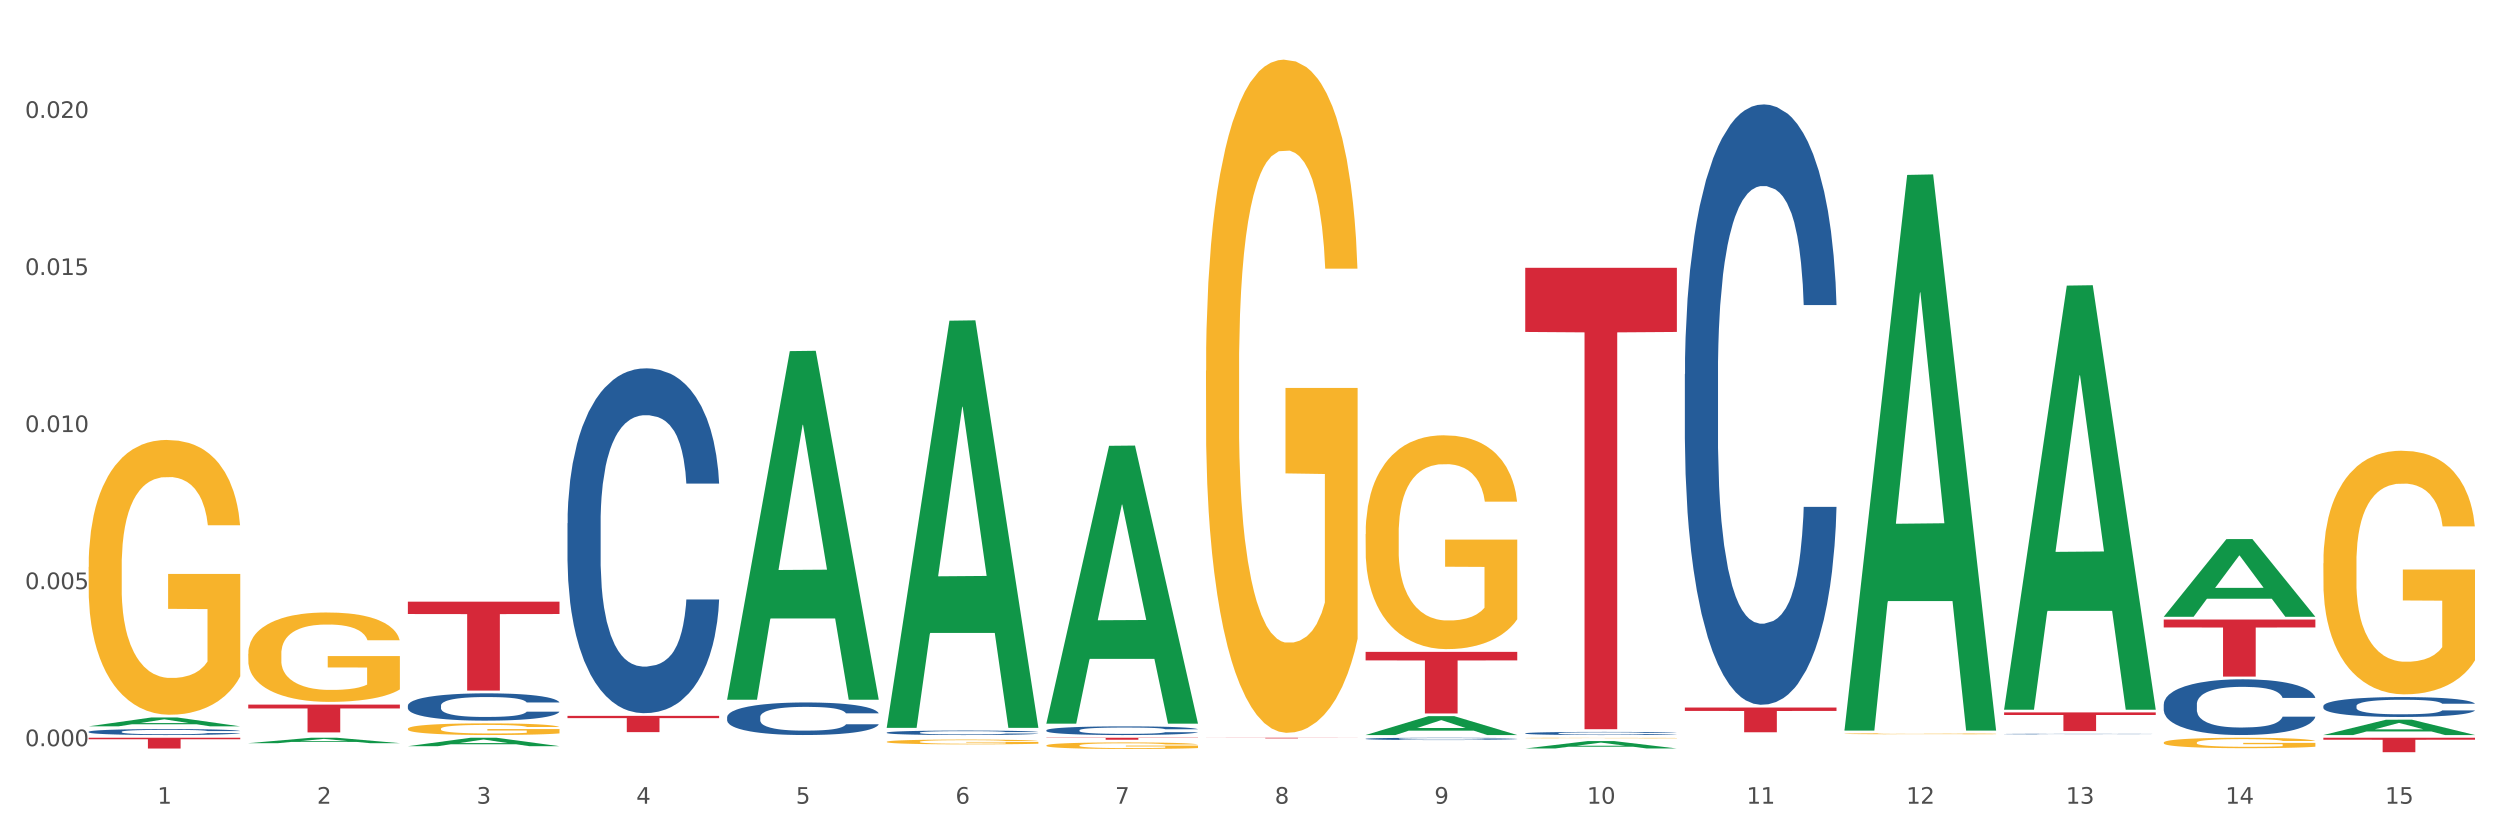 <?xml version="1.0" encoding="utf-8" standalone="no"?>
<!DOCTYPE svg PUBLIC "-//W3C//DTD SVG 1.1//EN"
  "http://www.w3.org/Graphics/SVG/1.1/DTD/svg11.dtd">
<svg xmlns:xlink="http://www.w3.org/1999/xlink" width="1080pt" height="360pt" viewBox="0 0 1080 360" xmlns="http://www.w3.org/2000/svg" version="1.1">
 <rect x="0" y="0" width="1080" height="360" fill="#333333" stroke="none"/>
 <defs>
  <style type="text/css">*{stroke-linejoin: round; stroke-linecap: butt}</style>
 </defs>
 <g id="figure_1">
  <g id="patch_1">
   <path d="M 0 360 
L 1080 360 
L 1080 0 
L 0 0 
z
" style="fill: #ffffff; stroke: #ffffff; stroke-linejoin: miter"/>
  </g>
  <g id="axes_1">
   <g id="matplotlib.axis_1">
    <g id="xtick_1">
     <g id="text_1">
      <!-- 1 -->
      <g style="fill: #4d4d4d" transform="translate(67.984 347.204) scale(0.096 -0.096)">
       <defs>
        <path id="DejaVuSans-31" d="M 794 531 
L 1825 531 
L 1825 4091 
L 703 3866 
L 703 4441 
L 1819 4666 
L 2450 4666 
L 2450 531 
L 3481 531 
L 3481 0 
L 794 0 
L 794 531 
z
" transform="scale(0.016)"/>
       </defs>
       <use xlink:href="#DejaVuSans-31"/>
      </g>
     </g>
    </g>
    <g id="xtick_2">
     <g id="text_2">
      <!-- 2 -->
      <g style="fill: #4d4d4d" transform="translate(136.942 347.204) scale(0.096 -0.096)">
       <defs>
        <path id="DejaVuSans-32" d="M 1228 531 
L 3431 531 
L 3431 0 
L 469 0 
L 469 531 
Q 828 903 1448 1529 
Q 2069 2156 2228 2338 
Q 2531 2678 2651 2914 
Q 2772 3150 2772 3378 
Q 2772 3750 2511 3984 
Q 2250 4219 1831 4219 
Q 1534 4219 1204 4116 
Q 875 4013 500 3803 
L 500 4441 
Q 881 4594 1212 4672 
Q 1544 4750 1819 4750 
Q 2544 4750 2975 4387 
Q 3406 4025 3406 3419 
Q 3406 3131 3298 2873 
Q 3191 2616 2906 2266 
Q 2828 2175 2409 1742 
Q 1991 1309 1228 531 
z
" transform="scale(0.016)"/>
       </defs>
       <use xlink:href="#DejaVuSans-32"/>
      </g>
     </g>
    </g>
    <g id="xtick_3">
     <g id="text_3">
      <!-- 3 -->
      <g style="fill: #4d4d4d" transform="translate(205.899 347.204) scale(0.096 -0.096)">
       <defs>
        <path id="DejaVuSans-33" d="M 2597 2516 
Q 3050 2419 3304 2112 
Q 3559 1806 3559 1356 
Q 3559 666 3084 287 
Q 2609 -91 1734 -91 
Q 1441 -91 1130 -33 
Q 819 25 488 141 
L 488 750 
Q 750 597 1062 519 
Q 1375 441 1716 441 
Q 2309 441 2620 675 
Q 2931 909 2931 1356 
Q 2931 1769 2642 2001 
Q 2353 2234 1838 2234 
L 1294 2234 
L 1294 2753 
L 1863 2753 
Q 2328 2753 2575 2939 
Q 2822 3125 2822 3475 
Q 2822 3834 2567 4026 
Q 2313 4219 1838 4219 
Q 1578 4219 1281 4162 
Q 984 4106 628 3988 
L 628 4550 
Q 988 4650 1302 4700 
Q 1616 4750 1894 4750 
Q 2613 4750 3031 4423 
Q 3450 4097 3450 3541 
Q 3450 3153 3228 2886 
Q 3006 2619 2597 2516 
z
" transform="scale(0.016)"/>
       </defs>
       <use xlink:href="#DejaVuSans-33"/>
      </g>
     </g>
    </g>
    <g id="xtick_4">
     <g id="text_4">
      <!-- 4 -->
      <g style="fill: #4d4d4d" transform="translate(274.857 347.204) scale(0.096 -0.096)">
       <defs>
        <path id="DejaVuSans-34" d="M 2419 4116 
L 825 1625 
L 2419 1625 
L 2419 4116 
z
M 2253 4666 
L 3047 4666 
L 3047 1625 
L 3713 1625 
L 3713 1100 
L 3047 1100 
L 3047 0 
L 2419 0 
L 2419 1100 
L 313 1100 
L 313 1709 
L 2253 4666 
z
" transform="scale(0.016)"/>
       </defs>
       <use xlink:href="#DejaVuSans-34"/>
      </g>
     </g>
    </g>
    <g id="xtick_5">
     <g id="text_5">
      <!-- 5 -->
      <g style="fill: #4d4d4d" transform="translate(343.815 347.204) scale(0.096 -0.096)">
       <defs>
        <path id="DejaVuSans-35" d="M 691 4666 
L 3169 4666 
L 3169 4134 
L 1269 4134 
L 1269 2991 
Q 1406 3038 1543 3061 
Q 1681 3084 1819 3084 
Q 2600 3084 3056 2656 
Q 3513 2228 3513 1497 
Q 3513 744 3044 326 
Q 2575 -91 1722 -91 
Q 1428 -91 1123 -41 
Q 819 9 494 109 
L 494 744 
Q 775 591 1075 516 
Q 1375 441 1709 441 
Q 2250 441 2565 725 
Q 2881 1009 2881 1497 
Q 2881 1984 2565 2268 
Q 2250 2553 1709 2553 
Q 1456 2553 1204 2497 
Q 953 2441 691 2322 
L 691 4666 
z
" transform="scale(0.016)"/>
       </defs>
       <use xlink:href="#DejaVuSans-35"/>
      </g>
     </g>
    </g>
    <g id="xtick_6">
     <g id="text_6">
      <!-- 6 -->
      <g style="fill: #4d4d4d" transform="translate(412.772 347.204) scale(0.096 -0.096)">
       <defs>
        <path id="DejaVuSans-36" d="M 2113 2584 
Q 1688 2584 1439 2293 
Q 1191 2003 1191 1497 
Q 1191 994 1439 701 
Q 1688 409 2113 409 
Q 2538 409 2786 701 
Q 3034 994 3034 1497 
Q 3034 2003 2786 2293 
Q 2538 2584 2113 2584 
z
M 3366 4563 
L 3366 3988 
Q 3128 4100 2886 4159 
Q 2644 4219 2406 4219 
Q 1781 4219 1451 3797 
Q 1122 3375 1075 2522 
Q 1259 2794 1537 2939 
Q 1816 3084 2150 3084 
Q 2853 3084 3261 2657 
Q 3669 2231 3669 1497 
Q 3669 778 3244 343 
Q 2819 -91 2113 -91 
Q 1303 -91 875 529 
Q 447 1150 447 2328 
Q 447 3434 972 4092 
Q 1497 4750 2381 4750 
Q 2619 4750 2861 4703 
Q 3103 4656 3366 4563 
z
" transform="scale(0.016)"/>
       </defs>
       <use xlink:href="#DejaVuSans-36"/>
      </g>
     </g>
    </g>
    <g id="xtick_7">
     <g id="text_7">
      <!-- 7 -->
      <g style="fill: #4d4d4d" transform="translate(481.73 347.204) scale(0.096 -0.096)">
       <defs>
        <path id="DejaVuSans-37" d="M 525 4666 
L 3525 4666 
L 3525 4397 
L 1831 0 
L 1172 0 
L 2766 4134 
L 525 4134 
L 525 4666 
z
" transform="scale(0.016)"/>
       </defs>
       <use xlink:href="#DejaVuSans-37"/>
      </g>
     </g>
    </g>
    <g id="xtick_8">
     <g id="text_8">
      <!-- 8 -->
      <g style="fill: #4d4d4d" transform="translate(550.688 347.204) scale(0.096 -0.096)">
       <defs>
        <path id="DejaVuSans-38" d="M 2034 2216 
Q 1584 2216 1326 1975 
Q 1069 1734 1069 1313 
Q 1069 891 1326 650 
Q 1584 409 2034 409 
Q 2484 409 2743 651 
Q 3003 894 3003 1313 
Q 3003 1734 2745 1975 
Q 2488 2216 2034 2216 
z
M 1403 2484 
Q 997 2584 770 2862 
Q 544 3141 544 3541 
Q 544 4100 942 4425 
Q 1341 4750 2034 4750 
Q 2731 4750 3128 4425 
Q 3525 4100 3525 3541 
Q 3525 3141 3298 2862 
Q 3072 2584 2669 2484 
Q 3125 2378 3379 2068 
Q 3634 1759 3634 1313 
Q 3634 634 3220 271 
Q 2806 -91 2034 -91 
Q 1263 -91 848 271 
Q 434 634 434 1313 
Q 434 1759 690 2068 
Q 947 2378 1403 2484 
z
M 1172 3481 
Q 1172 3119 1398 2916 
Q 1625 2713 2034 2713 
Q 2441 2713 2670 2916 
Q 2900 3119 2900 3481 
Q 2900 3844 2670 4047 
Q 2441 4250 2034 4250 
Q 1625 4250 1398 4047 
Q 1172 3844 1172 3481 
z
" transform="scale(0.016)"/>
       </defs>
       <use xlink:href="#DejaVuSans-38"/>
      </g>
     </g>
    </g>
    <g id="xtick_9">
     <g id="text_9">
      <!-- 9 -->
      <g style="fill: #4d4d4d" transform="translate(619.645 347.204) scale(0.096 -0.096)">
       <defs>
        <path id="DejaVuSans-39" d="M 703 97 
L 703 672 
Q 941 559 1184 500 
Q 1428 441 1663 441 
Q 2288 441 2617 861 
Q 2947 1281 2994 2138 
Q 2813 1869 2534 1725 
Q 2256 1581 1919 1581 
Q 1219 1581 811 2004 
Q 403 2428 403 3163 
Q 403 3881 828 4315 
Q 1253 4750 1959 4750 
Q 2769 4750 3195 4129 
Q 3622 3509 3622 2328 
Q 3622 1225 3098 567 
Q 2575 -91 1691 -91 
Q 1453 -91 1209 -44 
Q 966 3 703 97 
z
M 1959 2075 
Q 2384 2075 2632 2365 
Q 2881 2656 2881 3163 
Q 2881 3666 2632 3958 
Q 2384 4250 1959 4250 
Q 1534 4250 1286 3958 
Q 1038 3666 1038 3163 
Q 1038 2656 1286 2365 
Q 1534 2075 1959 2075 
z
" transform="scale(0.016)"/>
       </defs>
       <use xlink:href="#DejaVuSans-39"/>
      </g>
     </g>
    </g>
    <g id="xtick_10">
     <g id="text_10">
      <!-- 10 -->
      <g style="fill: #4d4d4d" transform="translate(685.549 347.204) scale(0.096 -0.096)">
       <defs>
        <path id="DejaVuSans-30" d="M 2034 4250 
Q 1547 4250 1301 3770 
Q 1056 3291 1056 2328 
Q 1056 1369 1301 889 
Q 1547 409 2034 409 
Q 2525 409 2770 889 
Q 3016 1369 3016 2328 
Q 3016 3291 2770 3770 
Q 2525 4250 2034 4250 
z
M 2034 4750 
Q 2819 4750 3233 4129 
Q 3647 3509 3647 2328 
Q 3647 1150 3233 529 
Q 2819 -91 2034 -91 
Q 1250 -91 836 529 
Q 422 1150 422 2328 
Q 422 3509 836 4129 
Q 1250 4750 2034 4750 
z
" transform="scale(0.016)"/>
       </defs>
       <use xlink:href="#DejaVuSans-31"/>
       <use xlink:href="#DejaVuSans-30" transform="translate(63.623 0)"/>
      </g>
     </g>
    </g>
    <g id="xtick_11">
     <g id="text_11">
      <!-- 11 -->
      <g style="fill: #4d4d4d" transform="translate(754.506 347.204) scale(0.096 -0.096)">
       <use xlink:href="#DejaVuSans-31"/>
       <use xlink:href="#DejaVuSans-31" transform="translate(63.623 0)"/>
      </g>
     </g>
    </g>
    <g id="xtick_12">
     <g id="text_12">
      <!-- 12 -->
      <g style="fill: #4d4d4d" transform="translate(823.464 347.204) scale(0.096 -0.096)">
       <use xlink:href="#DejaVuSans-31"/>
       <use xlink:href="#DejaVuSans-32" transform="translate(63.623 0)"/>
      </g>
     </g>
    </g>
    <g id="xtick_13">
     <g id="text_13">
      <!-- 13 -->
      <g style="fill: #4d4d4d" transform="translate(892.422 347.204) scale(0.096 -0.096)">
       <use xlink:href="#DejaVuSans-31"/>
       <use xlink:href="#DejaVuSans-33" transform="translate(63.623 0)"/>
      </g>
     </g>
    </g>
    <g id="xtick_14">
     <g id="text_14">
      <!-- 14 -->
      <g style="fill: #4d4d4d" transform="translate(961.379 347.204) scale(0.096 -0.096)">
       <use xlink:href="#DejaVuSans-31"/>
       <use xlink:href="#DejaVuSans-34" transform="translate(63.623 0)"/>
      </g>
     </g>
    </g>
    <g id="xtick_15">
     <g id="text_15">
      <!-- 15 -->
      <g style="fill: #4d4d4d" transform="translate(1030.337 347.204) scale(0.096 -0.096)">
       <use xlink:href="#DejaVuSans-31"/>
       <use xlink:href="#DejaVuSans-35" transform="translate(63.623 0)"/>
      </g>
     </g>
    </g>
    <g id="xtick_16"/>
    <g id="xtick_17"/>
    <g id="xtick_18"/>
    <g id="xtick_19"/>
    <g id="xtick_20"/>
    <g id="xtick_21"/>
    <g id="xtick_22"/>
    <g id="xtick_23"/>
    <g id="xtick_24"/>
    <g id="xtick_25"/>
    <g id="xtick_26"/>
    <g id="xtick_27"/>
    <g id="xtick_28"/>
    <g id="xtick_29"/>
   </g>
   <g id="matplotlib.axis_2">
    <g id="ytick_1">
     <g id="text_16">
      <!-- 0.000 -->
      <g style="fill: #4d4d4d" transform="translate(10.8 322.354) scale(0.096 -0.096)">
       <defs>
        <path id="DejaVuSans-2e" d="M 684 794 
L 1344 794 
L 1344 0 
L 684 0 
L 684 794 
z
" transform="scale(0.016)"/>
       </defs>
       <use xlink:href="#DejaVuSans-30"/>
       <use xlink:href="#DejaVuSans-2e" transform="translate(63.623 0)"/>
       <use xlink:href="#DejaVuSans-30" transform="translate(95.41 0)"/>
       <use xlink:href="#DejaVuSans-30" transform="translate(159.033 0)"/>
       <use xlink:href="#DejaVuSans-30" transform="translate(222.656 0)"/>
      </g>
     </g>
    </g>
    <g id="ytick_2">
     <g id="text_17">
      <!-- 0.005 -->
      <g style="fill: #4d4d4d" transform="translate(10.8 254.501) scale(0.096 -0.096)">
       <use xlink:href="#DejaVuSans-30"/>
       <use xlink:href="#DejaVuSans-2e" transform="translate(63.623 0)"/>
       <use xlink:href="#DejaVuSans-30" transform="translate(95.41 0)"/>
       <use xlink:href="#DejaVuSans-30" transform="translate(159.033 0)"/>
       <use xlink:href="#DejaVuSans-35" transform="translate(222.656 0)"/>
      </g>
     </g>
    </g>
    <g id="ytick_3">
     <g id="text_18">
      <!-- 0.010 -->
      <g style="fill: #4d4d4d" transform="translate(10.8 186.648) scale(0.096 -0.096)">
       <use xlink:href="#DejaVuSans-30"/>
       <use xlink:href="#DejaVuSans-2e" transform="translate(63.623 0)"/>
       <use xlink:href="#DejaVuSans-30" transform="translate(95.41 0)"/>
       <use xlink:href="#DejaVuSans-31" transform="translate(159.033 0)"/>
       <use xlink:href="#DejaVuSans-30" transform="translate(222.656 0)"/>
      </g>
     </g>
    </g>
    <g id="ytick_4">
     <g id="text_19">
      <!-- 0.015 -->
      <g style="fill: #4d4d4d" transform="translate(10.8 118.794) scale(0.096 -0.096)">
       <use xlink:href="#DejaVuSans-30"/>
       <use xlink:href="#DejaVuSans-2e" transform="translate(63.623 0)"/>
       <use xlink:href="#DejaVuSans-30" transform="translate(95.41 0)"/>
       <use xlink:href="#DejaVuSans-31" transform="translate(159.033 0)"/>
       <use xlink:href="#DejaVuSans-35" transform="translate(222.656 0)"/>
      </g>
     </g>
    </g>
    <g id="ytick_5">
     <g id="text_20">
      <!-- 0.020 -->
      <g style="fill: #4d4d4d" transform="translate(10.8 50.941) scale(0.096 -0.096)">
       <use xlink:href="#DejaVuSans-30"/>
       <use xlink:href="#DejaVuSans-2e" transform="translate(63.623 0)"/>
       <use xlink:href="#DejaVuSans-30" transform="translate(95.41 0)"/>
       <use xlink:href="#DejaVuSans-32" transform="translate(159.033 0)"/>
       <use xlink:href="#DejaVuSans-30" transform="translate(222.656 0)"/>
      </g>
     </g>
    </g>
    <g id="ytick_6"/>
    <g id="ytick_7"/>
    <g id="ytick_8"/>
    <g id="ytick_9"/>
   </g>
   <g id="PolyCollection_1">
    <path d="M 38.283 313.775 
L 38.351 313.771 
L 65.365 309.95 
L 76.576 309.946 
L 103.793 313.782 
L 90.826 313.782 
L 84.95 312.889 
L 57.058 312.889 
L 56.855 312.903 
L 51.182 313.782 
L 38.283 313.782 
L 38.283 313.775 
L 60.57 312.356 
L 81.438 312.352 
L 71.105 310.764 
L 70.97 310.757 
L 70.835 310.767 
L 60.502 312.352 
L 60.57 312.356 
L 38.283 313.775 
z
" clip-path="url(#pa957fb3fdc)" style="fill: #109648"/>
    <path d="M 314.114 309.786 
L 314.191 309.773 
L 314.191 309.414 
L 314.423 308.925 
L 315.275 308.026 
L 316.359 307.345 
L 318.218 306.548 
L 319.224 306.214 
L 320.541 305.841 
L 323.251 305.237 
L 326.348 304.723 
L 328.516 304.44 
L 330.143 304.26 
L 333.782 303.939 
L 335.873 303.798 
L 338.041 303.682 
L 339.899 303.605 
L 342.997 303.515 
L 345.475 303.477 
L 348.34 303.464 
L 350.74 303.477 
L 353.915 303.528 
L 358.561 303.682 
L 360.342 303.772 
L 362.743 303.926 
L 365.221 304.132 
L 367.234 304.338 
L 369.557 304.633 
L 371.957 305.019 
L 374.28 305.507 
L 375.907 305.957 
L 377.223 306.432 
L 378.384 307.01 
L 379.236 307.64 
L 379.623 308.167 
L 365.453 308.167 
L 365.066 307.692 
L 364.291 307.178 
L 363.517 306.831 
L 362.665 306.548 
L 361.349 306.227 
L 360.187 306.021 
L 358.251 305.777 
L 356.47 305.623 
L 354.999 305.533 
L 353.218 305.456 
L 349.424 305.378 
L 346.714 305.378 
L 345.01 305.404 
L 342.919 305.468 
L 341.138 305.558 
L 339.048 305.713 
L 337.421 305.88 
L 335.795 306.098 
L 334.866 306.252 
L 333.472 306.535 
L 332.543 306.766 
L 331.304 307.165 
L 330.607 307.447 
L 329.368 308.18 
L 328.826 308.72 
L 328.594 309.092 
L 328.439 309.504 
L 328.439 311.508 
L 328.904 312.408 
L 329.291 312.793 
L 329.91 313.23 
L 331.072 313.796 
L 332.775 314.348 
L 334.556 314.747 
L 336.028 314.991 
L 337.421 315.171 
L 338.815 315.312 
L 340.519 315.44 
L 341.913 315.518 
L 344.003 315.595 
L 346.481 315.633 
L 348.417 315.633 
L 352.366 315.569 
L 354.147 315.505 
L 355.851 315.415 
L 357.709 315.273 
L 359.181 315.119 
L 360.032 315.004 
L 361.426 314.759 
L 362.51 314.502 
L 363.44 314.207 
L 364.059 313.95 
L 364.756 313.564 
L 365.298 313.127 
L 365.453 312.896 
L 379.623 312.896 
L 379.314 313.359 
L 378.772 313.808 
L 377.688 314.412 
L 376.836 314.759 
L 375.519 315.183 
L 374.126 315.543 
L 372.19 315.942 
L 370.409 316.237 
L 368.55 316.494 
L 366.537 316.726 
L 362.898 317.047 
L 361.581 317.137 
L 358.793 317.291 
L 356.625 317.381 
L 353.45 317.471 
L 350.198 317.522 
L 346.791 317.535 
L 343.771 317.509 
L 340.441 317.432 
L 338.351 317.355 
L 336.028 317.24 
L 333.317 317.06 
L 330.762 316.841 
L 328.362 316.584 
L 326.116 316.289 
L 324.025 315.954 
L 321.315 315.402 
L 319.302 314.862 
L 317.831 314.361 
L 316.824 313.937 
L 315.817 313.397 
L 315.275 313.025 
L 314.423 312.125 
L 314.114 311.29 
L 314.114 309.786 
z
" clip-path="url(#pa957fb3fdc)" style="fill: #255c99"/>
    <path d="M 245.156 226.054 
L 245.233 225.918 
L 245.233 222.108 
L 245.466 216.938 
L 246.317 207.414 
L 247.402 200.203 
L 249.26 191.768 
L 250.267 188.23 
L 251.583 184.285 
L 254.293 177.89 
L 257.391 172.448 
L 259.559 169.455 
L 261.185 167.55 
L 264.824 164.149 
L 266.915 162.652 
L 269.083 161.428 
L 270.942 160.611 
L 274.039 159.659 
L 276.517 159.251 
L 279.382 159.115 
L 281.783 159.251 
L 284.957 159.795 
L 289.604 161.428 
L 291.385 162.38 
L 293.785 164.013 
L 296.263 166.189 
L 298.276 168.366 
L 300.599 171.496 
L 303 175.577 
L 305.323 180.747 
L 306.949 185.509 
L 308.265 190.543 
L 309.427 196.666 
L 310.279 203.333 
L 310.666 208.911 
L 296.495 208.911 
L 296.108 203.877 
L 295.334 198.435 
L 294.559 194.761 
L 293.708 191.768 
L 292.391 188.366 
L 291.23 186.19 
L 289.294 183.605 
L 287.513 181.972 
L 286.042 181.019 
L 284.261 180.203 
L 280.466 179.387 
L 277.756 179.387 
L 276.052 179.659 
L 273.962 180.339 
L 272.181 181.292 
L 270.09 182.924 
L 268.464 184.693 
L 266.838 187.006 
L 265.908 188.639 
L 264.515 191.632 
L 263.585 194.081 
L 262.346 198.299 
L 261.65 201.292 
L 260.411 209.047 
L 259.869 214.761 
L 259.636 218.707 
L 259.481 223.061 
L 259.481 244.285 
L 259.946 253.809 
L 260.333 257.891 
L 260.953 262.517 
L 262.114 268.503 
L 263.818 274.353 
L 265.599 278.571 
L 267.07 281.156 
L 268.464 283.061 
L 269.858 284.558 
L 271.561 285.918 
L 272.955 286.734 
L 275.046 287.551 
L 277.524 287.959 
L 279.46 287.959 
L 283.409 287.279 
L 285.19 286.598 
L 286.893 285.646 
L 288.752 284.149 
L 290.223 282.517 
L 291.075 281.292 
L 292.469 278.707 
L 293.553 275.986 
L 294.482 272.857 
L 295.101 270.136 
L 295.798 266.054 
L 296.34 261.428 
L 296.495 258.979 
L 310.666 258.979 
L 310.356 263.877 
L 309.814 268.639 
L 308.73 275.034 
L 307.878 278.707 
L 306.562 283.197 
L 305.168 287.007 
L 303.232 291.224 
L 301.451 294.354 
L 299.593 297.075 
L 297.579 299.524 
L 293.94 302.925 
L 292.623 303.877 
L 289.836 305.51 
L 287.668 306.462 
L 284.493 307.415 
L 281.241 307.959 
L 277.833 308.095 
L 274.813 307.823 
L 271.484 307.007 
L 269.393 306.19 
L 267.07 304.966 
L 264.36 303.061 
L 261.804 300.748 
L 259.404 298.027 
L 257.158 294.898 
L 255.068 291.36 
L 252.357 285.51 
L 250.344 279.796 
L 248.873 274.489 
L 247.866 270 
L 246.86 264.285 
L 246.317 260.34 
L 245.466 250.816 
L 245.156 241.972 
L 245.156 226.054 
z
" clip-path="url(#pa957fb3fdc)" style="fill: #255c99"/>
    <path d="M 176.198 304.821 
L 176.276 304.81 
L 176.276 304.509 
L 176.508 304.099 
L 177.36 303.345 
L 178.444 302.774 
L 180.302 302.105 
L 181.309 301.825 
L 182.625 301.513 
L 185.336 301.006 
L 188.433 300.575 
L 190.601 300.338 
L 192.227 300.187 
L 195.867 299.918 
L 197.957 299.799 
L 200.126 299.702 
L 201.984 299.637 
L 205.081 299.562 
L 207.559 299.53 
L 210.424 299.519 
L 212.825 299.53 
L 216 299.573 
L 220.646 299.702 
L 222.427 299.778 
L 224.827 299.907 
L 227.305 300.079 
L 229.319 300.252 
L 231.642 300.5 
L 234.042 300.823 
L 236.365 301.232 
L 237.991 301.61 
L 239.308 302.008 
L 240.469 302.493 
L 241.321 303.021 
L 241.708 303.463 
L 227.538 303.463 
L 227.15 303.065 
L 226.376 302.634 
L 225.602 302.343 
L 224.75 302.105 
L 223.433 301.836 
L 222.272 301.664 
L 220.336 301.459 
L 218.555 301.329 
L 217.084 301.254 
L 215.303 301.189 
L 211.509 301.125 
L 208.798 301.125 
L 207.095 301.146 
L 205.004 301.2 
L 203.223 301.276 
L 201.132 301.405 
L 199.506 301.545 
L 197.88 301.728 
L 196.951 301.858 
L 195.557 302.095 
L 194.628 302.289 
L 193.389 302.623 
L 192.692 302.86 
L 191.453 303.474 
L 190.911 303.927 
L 190.679 304.239 
L 190.524 304.584 
L 190.524 306.265 
L 190.988 307.02 
L 191.376 307.343 
L 191.995 307.71 
L 193.157 308.184 
L 194.86 308.647 
L 196.641 308.981 
L 198.112 309.186 
L 199.506 309.337 
L 200.9 309.455 
L 202.604 309.563 
L 203.997 309.628 
L 206.088 309.692 
L 208.566 309.725 
L 210.502 309.725 
L 214.451 309.671 
L 216.232 309.617 
L 217.936 309.542 
L 219.794 309.423 
L 221.265 309.294 
L 222.117 309.197 
L 223.511 308.992 
L 224.595 308.776 
L 225.524 308.529 
L 226.144 308.313 
L 226.841 307.99 
L 227.383 307.623 
L 227.538 307.429 
L 241.708 307.429 
L 241.398 307.817 
L 240.856 308.194 
L 239.772 308.701 
L 238.92 308.992 
L 237.604 309.348 
L 236.21 309.649 
L 234.274 309.983 
L 232.493 310.231 
L 230.635 310.447 
L 228.622 310.641 
L 224.982 310.91 
L 223.666 310.986 
L 220.878 311.115 
L 218.71 311.191 
L 215.535 311.266 
L 212.283 311.309 
L 208.876 311.32 
L 205.856 311.298 
L 202.526 311.234 
L 200.435 311.169 
L 198.112 311.072 
L 195.402 310.921 
L 192.847 310.738 
L 190.446 310.522 
L 188.201 310.274 
L 186.11 309.994 
L 183.4 309.531 
L 181.386 309.078 
L 179.915 308.658 
L 178.909 308.302 
L 177.902 307.85 
L 177.36 307.537 
L 176.508 306.783 
L 176.198 306.082 
L 176.198 304.821 
z
" clip-path="url(#pa957fb3fdc)" style="fill: #255c99"/>
    <path d="M 38.283 316.114 
L 38.36 316.111 
L 38.36 316.045 
L 38.593 315.956 
L 39.445 315.791 
L 40.529 315.666 
L 42.387 315.52 
L 43.394 315.458 
L 44.71 315.39 
L 47.42 315.279 
L 50.518 315.185 
L 52.686 315.133 
L 54.312 315.1 
L 57.951 315.041 
L 60.042 315.015 
L 62.21 314.994 
L 64.069 314.98 
L 67.166 314.963 
L 69.644 314.956 
L 72.509 314.954 
L 74.91 314.956 
L 78.084 314.966 
L 82.731 314.994 
L 84.512 315.011 
L 86.912 315.039 
L 89.39 315.077 
L 91.403 315.114 
L 93.726 315.168 
L 96.127 315.239 
L 98.45 315.329 
L 100.076 315.411 
L 101.392 315.498 
L 102.554 315.605 
L 103.406 315.72 
L 103.793 315.817 
L 89.622 315.817 
L 89.235 315.729 
L 88.461 315.635 
L 87.686 315.572 
L 86.835 315.52 
L 85.518 315.461 
L 84.357 315.423 
L 82.421 315.378 
L 80.64 315.35 
L 79.169 315.333 
L 77.388 315.319 
L 73.593 315.305 
L 70.883 315.305 
L 69.179 315.31 
L 67.089 315.322 
L 65.308 315.338 
L 63.217 315.366 
L 61.591 315.397 
L 59.965 315.437 
L 59.036 315.465 
L 57.642 315.517 
L 56.712 315.56 
L 55.474 315.633 
L 54.777 315.685 
L 53.538 315.819 
L 52.996 315.918 
L 52.763 315.986 
L 52.608 316.062 
L 52.608 316.43 
L 53.073 316.595 
L 53.46 316.665 
L 54.08 316.745 
L 55.241 316.849 
L 56.945 316.951 
L 58.726 317.024 
L 60.197 317.068 
L 61.591 317.101 
L 62.985 317.127 
L 64.688 317.151 
L 66.082 317.165 
L 68.173 317.179 
L 70.651 317.186 
L 72.587 317.186 
L 76.536 317.174 
L 78.317 317.163 
L 80.02 317.146 
L 81.879 317.12 
L 83.35 317.092 
L 84.202 317.071 
L 85.596 317.026 
L 86.68 316.979 
L 87.609 316.925 
L 88.228 316.877 
L 88.925 316.807 
L 89.467 316.727 
L 89.622 316.684 
L 103.793 316.684 
L 103.483 316.769 
L 102.941 316.852 
L 101.857 316.962 
L 101.005 317.026 
L 99.689 317.104 
L 98.295 317.17 
L 96.359 317.243 
L 94.578 317.297 
L 92.72 317.344 
L 90.706 317.387 
L 87.067 317.446 
L 85.75 317.462 
L 82.963 317.49 
L 80.795 317.507 
L 77.62 317.523 
L 74.368 317.533 
L 70.96 317.535 
L 67.94 317.53 
L 64.611 317.516 
L 62.52 317.502 
L 60.197 317.481 
L 57.487 317.448 
L 54.931 317.408 
L 52.531 317.361 
L 50.285 317.306 
L 48.195 317.245 
L 45.484 317.144 
L 43.471 317.045 
L 42 316.953 
L 40.993 316.875 
L 39.987 316.776 
L 39.445 316.708 
L 38.593 316.543 
L 38.283 316.39 
L 38.283 316.114 
z
" clip-path="url(#pa957fb3fdc)" style="fill: #255c99"/>
    <path d="M 38.283 318.707 
L 103.793 318.707 
L 103.793 319.353 
L 78.024 319.357 
L 78.024 323.357 
L 63.897 323.357 
L 63.897 319.357 
L 38.283 319.353 
L 38.283 318.711 
L 38.283 318.707 
z
" clip-path="url(#pa957fb3fdc)" style="fill: #d62839"/>
    <path d="M 107.241 304.393 
L 172.75 304.393 
L 172.75 306.06 
L 146.981 306.072 
L 146.981 316.392 
L 132.855 316.392 
L 132.855 306.072 
L 107.241 306.06 
L 107.241 304.404 
L 107.241 304.393 
z
" clip-path="url(#pa957fb3fdc)" style="fill: #d62839"/>
    <path d="M 383.071 316.47 
L 383.149 316.468 
L 383.149 316.419 
L 383.381 316.352 
L 384.233 316.228 
L 385.317 316.135 
L 387.175 316.025 
L 388.182 315.979 
L 389.498 315.928 
L 392.209 315.845 
L 395.306 315.774 
L 397.474 315.736 
L 399.1 315.711 
L 402.74 315.667 
L 404.83 315.647 
L 406.999 315.631 
L 408.857 315.621 
L 411.954 315.608 
L 414.432 315.603 
L 417.297 315.601 
L 419.698 315.603 
L 422.873 315.61 
L 427.519 315.631 
L 429.3 315.644 
L 431.7 315.665 
L 434.178 315.693 
L 436.192 315.721 
L 438.515 315.762 
L 440.915 315.815 
L 443.238 315.882 
L 444.864 315.944 
L 446.181 316.009 
L 447.342 316.089 
L 448.194 316.175 
L 448.581 316.248 
L 434.411 316.248 
L 434.023 316.182 
L 433.249 316.112 
L 432.475 316.064 
L 431.623 316.025 
L 430.306 315.981 
L 429.145 315.953 
L 427.209 315.919 
L 425.428 315.898 
L 423.957 315.886 
L 422.176 315.875 
L 418.382 315.865 
L 415.671 315.865 
L 413.968 315.868 
L 411.877 315.877 
L 410.096 315.889 
L 408.005 315.91 
L 406.379 315.933 
L 404.753 315.963 
L 403.824 315.985 
L 402.43 316.023 
L 401.501 316.055 
L 400.262 316.11 
L 399.565 316.149 
L 398.326 316.25 
L 397.784 316.324 
L 397.552 316.375 
L 397.397 316.431 
L 397.397 316.707 
L 397.861 316.831 
L 398.248 316.883 
L 398.868 316.944 
L 400.029 317.021 
L 401.733 317.097 
L 403.514 317.152 
L 404.985 317.185 
L 406.379 317.21 
L 407.773 317.23 
L 409.477 317.247 
L 410.87 317.258 
L 412.961 317.268 
L 415.439 317.274 
L 417.375 317.274 
L 421.324 317.265 
L 423.105 317.256 
L 424.809 317.244 
L 426.667 317.224 
L 428.138 317.203 
L 428.99 317.187 
L 430.384 317.154 
L 431.468 317.118 
L 432.397 317.078 
L 433.017 317.042 
L 433.714 316.989 
L 434.256 316.929 
L 434.411 316.898 
L 448.581 316.898 
L 448.271 316.961 
L 447.729 317.023 
L 446.645 317.106 
L 445.793 317.154 
L 444.477 317.212 
L 443.083 317.261 
L 441.147 317.316 
L 439.366 317.357 
L 437.508 317.392 
L 435.495 317.424 
L 431.855 317.468 
L 430.539 317.48 
L 427.751 317.502 
L 425.583 317.514 
L 422.408 317.526 
L 419.156 317.533 
L 415.749 317.535 
L 412.729 317.532 
L 409.399 317.521 
L 407.308 317.51 
L 404.985 317.495 
L 402.275 317.47 
L 399.72 317.44 
L 397.319 317.404 
L 395.074 317.364 
L 392.983 317.318 
L 390.273 317.242 
L 388.259 317.168 
L 386.788 317.099 
L 385.782 317.041 
L 384.775 316.966 
L 384.233 316.915 
L 383.381 316.792 
L 383.071 316.677 
L 383.071 316.47 
z
" clip-path="url(#pa957fb3fdc)" style="fill: #255c99"/>
    <path d="M 176.198 259.918 
L 241.708 259.918 
L 241.708 265.258 
L 215.939 265.295 
L 215.939 298.347 
L 201.812 298.347 
L 201.812 265.295 
L 176.198 265.258 
L 176.198 259.954 
L 176.198 259.918 
z
" clip-path="url(#pa957fb3fdc)" style="fill: #d62839"/>
    <path d="M 452.029 318.707 
L 517.539 318.707 
L 517.539 318.825 
L 491.769 318.826 
L 491.769 319.555 
L 477.643 319.555 
L 477.643 318.826 
L 452.029 318.825 
L 452.029 318.708 
L 452.029 318.707 
z
" clip-path="url(#pa957fb3fdc)" style="fill: #d62839"/>
    <path d="M 520.987 318.707 
L 586.496 318.707 
L 586.496 318.744 
L 560.727 318.745 
L 560.727 318.977 
L 546.601 318.977 
L 546.601 318.745 
L 520.987 318.744 
L 520.987 318.707 
L 520.987 318.707 
z
" clip-path="url(#pa957fb3fdc)" style="fill: #d62839"/>
    <path d="M 589.944 281.597 
L 655.454 281.597 
L 655.454 285.294 
L 629.685 285.319 
L 629.685 308.203 
L 615.558 308.203 
L 615.558 285.319 
L 589.944 285.294 
L 589.944 281.622 
L 589.944 281.597 
z
" clip-path="url(#pa957fb3fdc)" style="fill: #d62839"/>
    <path d="M 658.902 115.701 
L 724.412 115.701 
L 724.412 143.398 
L 698.642 143.585 
L 698.642 315.009 
L 684.516 315.009 
L 684.516 143.585 
L 658.902 143.398 
L 658.902 115.888 
L 658.902 115.701 
z
" clip-path="url(#pa957fb3fdc)" style="fill: #d62839"/>
    <path d="M 727.86 305.642 
L 793.369 305.642 
L 793.369 307.13 
L 767.6 307.14 
L 767.6 316.352 
L 753.474 316.352 
L 753.474 307.14 
L 727.86 307.13 
L 727.86 305.652 
L 727.86 305.642 
z
" clip-path="url(#pa957fb3fdc)" style="fill: #d62839"/>
    <path d="M 865.775 307.766 
L 931.285 307.766 
L 931.285 308.884 
L 905.515 308.892 
L 905.515 315.809 
L 891.389 315.809 
L 891.389 308.892 
L 865.775 308.884 
L 865.775 307.774 
L 865.775 307.766 
z
" clip-path="url(#pa957fb3fdc)" style="fill: #d62839"/>
    <path d="M 38.283 244.915 
L 38.36 244.807 
L 38.36 240.903 
L 38.515 237.542 
L 39.288 229.411 
L 40.449 222.689 
L 41.299 219.111 
L 42.15 216.184 
L 43.156 213.256 
L 44.393 210.22 
L 46.636 205.775 
L 48.028 203.498 
L 49.73 201.113 
L 52.824 197.644 
L 55.066 195.692 
L 57.387 194.066 
L 61.177 192.114 
L 63.652 191.247 
L 66.281 190.596 
L 69.452 190.163 
L 71.85 190.054 
L 77.109 190.38 
L 81.595 191.355 
L 83.761 192.114 
L 86.545 193.415 
L 88.015 194.283 
L 90.412 196.017 
L 92.887 198.294 
L 94.589 200.246 
L 97.141 203.932 
L 99.075 207.618 
L 100.854 212.172 
L 101.782 215.316 
L 102.478 218.244 
L 103.097 221.605 
L 103.715 226.917 
L 89.794 226.917 
L 89.252 223.122 
L 88.401 219.545 
L 87.164 216.075 
L 86.081 213.907 
L 84.225 211.196 
L 82.523 209.462 
L 80.744 208.161 
L 78.579 207.076 
L 76.877 206.534 
L 74.48 206.101 
L 69.762 206.209 
L 66.591 207.076 
L 64.425 208.161 
L 63.033 209.136 
L 61.795 210.22 
L 60.403 211.738 
L 58.779 214.015 
L 57.619 216.075 
L 56.459 218.677 
L 55.531 221.279 
L 54.68 224.315 
L 53.984 227.568 
L 53.442 230.929 
L 52.978 235.049 
L 52.592 241.879 
L 52.592 256.733 
L 52.746 260.094 
L 53.133 264.539 
L 53.597 267.9 
L 54.37 271.912 
L 55.066 274.622 
L 56.381 278.525 
L 57.851 281.778 
L 59.011 283.838 
L 60.171 285.573 
L 62.182 287.958 
L 64.425 289.909 
L 66.359 291.102 
L 68.988 292.186 
L 70.767 292.62 
L 72.314 292.837 
L 76.104 292.837 
L 78.811 292.511 
L 81.827 291.752 
L 84.148 290.777 
L 86.081 289.584 
L 88.247 287.632 
L 89.639 285.789 
L 89.639 263.13 
L 72.623 263.021 
L 72.623 247.951 
L 103.793 247.951 
L 103.793 292.186 
L 102.478 294.463 
L 101.008 296.523 
L 99.462 298.366 
L 97.141 300.643 
L 94.357 302.811 
L 91.882 304.329 
L 89.252 305.63 
L 86.159 306.823 
L 82.137 307.907 
L 79.662 308.341 
L 76.568 308.666 
L 72.933 308.774 
L 69.762 308.558 
L 66.668 308.015 
L 63.42 307.04 
L 60.248 305.63 
L 57.851 304.221 
L 55.453 302.486 
L 52.901 300.209 
L 50.89 298.041 
L 49.343 296.089 
L 47.642 293.596 
L 45.785 290.343 
L 44.393 287.416 
L 43.156 284.38 
L 41.841 280.477 
L 40.913 277.116 
L 39.985 272.887 
L 39.443 269.743 
L 38.824 264.864 
L 38.36 258.034 
L 38.283 244.915 
z
" clip-path="url(#pa957fb3fdc)" style="fill: #f7b32b"/>
    <path d="M 934.733 267.641 
L 1000.242 267.641 
L 1000.242 271.065 
L 974.473 271.089 
L 974.473 292.282 
L 960.347 292.282 
L 960.347 271.089 
L 934.733 271.065 
L 934.733 267.664 
L 934.733 267.641 
z
" clip-path="url(#pa957fb3fdc)" style="fill: #d62839"/>
    <path d="M 452.029 315.472 
L 452.106 315.469 
L 452.106 315.373 
L 452.339 315.243 
L 453.19 315.004 
L 454.275 314.823 
L 456.133 314.61 
L 457.14 314.522 
L 458.456 314.422 
L 461.166 314.262 
L 464.264 314.125 
L 466.432 314.049 
L 468.058 314.002 
L 471.697 313.916 
L 473.788 313.878 
L 475.956 313.848 
L 477.815 313.827 
L 480.912 313.803 
L 483.39 313.793 
L 486.255 313.79 
L 488.656 313.793 
L 491.83 313.807 
L 496.476 313.848 
L 498.257 313.872 
L 500.658 313.913 
L 503.136 313.967 
L 505.149 314.022 
L 507.472 314.101 
L 509.873 314.203 
L 512.196 314.333 
L 513.822 314.453 
L 515.138 314.58 
L 516.3 314.734 
L 517.152 314.901 
L 517.539 315.041 
L 503.368 315.041 
L 502.981 314.915 
L 502.207 314.778 
L 501.432 314.686 
L 500.581 314.61 
L 499.264 314.525 
L 498.103 314.47 
L 496.167 314.405 
L 494.386 314.364 
L 492.914 314.34 
L 491.133 314.32 
L 487.339 314.299 
L 484.629 314.299 
L 482.925 314.306 
L 480.835 314.323 
L 479.054 314.347 
L 476.963 314.388 
L 475.337 314.433 
L 473.711 314.491 
L 472.781 314.532 
L 471.388 314.607 
L 470.458 314.669 
L 469.219 314.775 
L 468.523 314.85 
L 467.284 315.045 
L 466.742 315.189 
L 466.509 315.288 
L 466.354 315.397 
L 466.354 315.931 
L 466.819 316.17 
L 467.206 316.273 
L 467.826 316.389 
L 468.987 316.54 
L 470.691 316.687 
L 472.472 316.793 
L 473.943 316.858 
L 475.337 316.906 
L 476.731 316.943 
L 478.434 316.978 
L 479.828 316.998 
L 481.919 317.019 
L 484.397 317.029 
L 486.333 317.029 
L 490.282 317.012 
L 492.063 316.995 
L 493.766 316.971 
L 495.625 316.933 
L 497.096 316.892 
L 497.948 316.861 
L 499.342 316.796 
L 500.426 316.728 
L 501.355 316.649 
L 501.974 316.581 
L 502.671 316.478 
L 503.213 316.362 
L 503.368 316.3 
L 517.539 316.3 
L 517.229 316.423 
L 516.687 316.543 
L 515.603 316.704 
L 514.751 316.796 
L 513.435 316.909 
L 512.041 317.005 
L 510.105 317.111 
L 508.324 317.19 
L 506.466 317.258 
L 504.452 317.32 
L 500.813 317.405 
L 499.496 317.429 
L 496.709 317.47 
L 494.541 317.494 
L 491.366 317.518 
L 488.114 317.532 
L 484.706 317.535 
L 481.686 317.528 
L 478.357 317.508 
L 476.266 317.487 
L 473.943 317.456 
L 471.233 317.409 
L 468.677 317.35 
L 466.277 317.282 
L 464.031 317.203 
L 461.941 317.114 
L 459.23 316.967 
L 457.217 316.824 
L 455.746 316.69 
L 454.739 316.577 
L 453.733 316.434 
L 453.19 316.334 
L 452.339 316.095 
L 452.029 315.873 
L 452.029 315.472 
z
" clip-path="url(#pa957fb3fdc)" style="fill: #255c99"/>
    <path d="M 658.902 316.789 
L 658.979 316.788 
L 658.979 316.753 
L 659.212 316.706 
L 660.063 316.62 
L 661.148 316.554 
L 663.006 316.477 
L 664.013 316.445 
L 665.329 316.409 
L 668.039 316.351 
L 671.137 316.302 
L 673.305 316.274 
L 674.931 316.257 
L 678.57 316.226 
L 680.661 316.212 
L 682.829 316.201 
L 684.688 316.194 
L 687.785 316.185 
L 690.263 316.182 
L 693.128 316.18 
L 695.529 316.182 
L 698.703 316.186 
L 703.349 316.201 
L 705.13 316.21 
L 707.531 316.225 
L 710.009 316.245 
L 712.022 316.264 
L 714.345 316.293 
L 716.746 316.33 
L 719.069 316.377 
L 720.695 316.42 
L 722.011 316.466 
L 723.173 316.522 
L 724.025 316.582 
L 724.412 316.633 
L 710.241 316.633 
L 709.854 316.587 
L 709.08 316.538 
L 708.305 316.504 
L 707.454 316.477 
L 706.137 316.446 
L 704.976 316.427 
L 703.04 316.403 
L 701.259 316.388 
L 699.787 316.38 
L 698.006 316.372 
L 694.212 316.365 
L 691.502 316.365 
L 689.798 316.367 
L 687.708 316.373 
L 685.927 316.382 
L 683.836 316.397 
L 682.21 316.413 
L 680.584 316.434 
L 679.654 316.449 
L 678.261 316.476 
L 677.331 316.498 
L 676.092 316.537 
L 675.396 316.564 
L 674.157 316.634 
L 673.615 316.686 
L 673.382 316.722 
L 673.227 316.762 
L 673.227 316.955 
L 673.692 317.041 
L 674.079 317.079 
L 674.699 317.121 
L 675.86 317.175 
L 677.564 317.228 
L 679.345 317.267 
L 680.816 317.29 
L 682.21 317.307 
L 683.604 317.321 
L 685.307 317.333 
L 686.701 317.341 
L 688.792 317.348 
L 691.27 317.352 
L 693.206 317.352 
L 697.155 317.346 
L 698.936 317.34 
L 700.639 317.331 
L 702.498 317.317 
L 703.969 317.303 
L 704.821 317.291 
L 706.215 317.268 
L 707.299 317.243 
L 708.228 317.215 
L 708.847 317.19 
L 709.544 317.153 
L 710.086 317.111 
L 710.241 317.088 
L 724.412 317.088 
L 724.102 317.133 
L 723.56 317.176 
L 722.476 317.234 
L 721.624 317.268 
L 720.308 317.309 
L 718.914 317.343 
L 716.978 317.382 
L 715.197 317.41 
L 713.339 317.435 
L 711.325 317.457 
L 707.686 317.488 
L 706.369 317.497 
L 703.582 317.512 
L 701.414 317.52 
L 698.239 317.529 
L 694.987 317.534 
L 691.579 317.535 
L 688.559 317.533 
L 685.23 317.525 
L 683.139 317.518 
L 680.816 317.507 
L 678.106 317.489 
L 675.55 317.468 
L 673.15 317.444 
L 670.904 317.415 
L 668.814 317.383 
L 666.103 317.33 
L 664.09 317.278 
L 662.619 317.23 
L 661.612 317.189 
L 660.605 317.137 
L 660.063 317.101 
L 659.212 317.014 
L 658.902 316.934 
L 658.902 316.789 
z
" clip-path="url(#pa957fb3fdc)" style="fill: #255c99"/>
    <path d="M 107.241 282.441 
L 107.318 282.406 
L 107.318 281.136 
L 107.473 280.042 
L 108.246 277.396 
L 109.406 275.209 
L 110.257 274.045 
L 111.108 273.092 
L 112.113 272.14 
L 113.351 271.152 
L 115.594 269.705 
L 116.986 268.965 
L 118.687 268.188 
L 121.781 267.059 
L 124.024 266.424 
L 126.344 265.895 
L 130.134 265.26 
L 132.609 264.978 
L 135.239 264.766 
L 138.41 264.625 
L 140.808 264.59 
L 146.067 264.696 
L 150.553 265.013 
L 152.719 265.26 
L 155.503 265.684 
L 156.972 265.966 
L 159.37 266.53 
L 161.845 267.271 
L 163.547 267.906 
L 166.099 269.106 
L 168.032 270.305 
L 169.811 271.787 
L 170.74 272.81 
L 171.436 273.763 
L 172.054 274.856 
L 172.673 276.585 
L 158.751 276.585 
L 158.21 275.35 
L 157.359 274.186 
L 156.122 273.057 
L 155.039 272.351 
L 153.183 271.469 
L 151.481 270.905 
L 149.702 270.482 
L 147.537 270.129 
L 145.835 269.952 
L 143.437 269.811 
L 138.719 269.847 
L 135.548 270.129 
L 133.383 270.482 
L 131.991 270.799 
L 130.753 271.152 
L 129.361 271.646 
L 127.737 272.387 
L 126.576 273.057 
L 125.416 273.904 
L 124.488 274.75 
L 123.637 275.738 
L 122.941 276.797 
L 122.4 277.89 
L 121.936 279.231 
L 121.549 281.454 
L 121.549 286.287 
L 121.704 287.381 
L 122.091 288.827 
L 122.555 289.921 
L 123.328 291.226 
L 124.024 292.108 
L 125.339 293.378 
L 126.809 294.436 
L 127.969 295.107 
L 129.129 295.671 
L 131.14 296.447 
L 133.383 297.082 
L 135.316 297.471 
L 137.946 297.823 
L 139.725 297.964 
L 141.272 298.035 
L 145.062 298.035 
L 147.769 297.929 
L 150.785 297.682 
L 153.105 297.365 
L 155.039 296.977 
L 157.204 296.342 
L 158.597 295.742 
L 158.597 288.368 
L 141.581 288.333 
L 141.581 283.429 
L 172.75 283.429 
L 172.75 297.823 
L 171.436 298.564 
L 169.966 299.235 
L 168.419 299.834 
L 166.099 300.575 
L 163.315 301.281 
L 160.84 301.775 
L 158.21 302.198 
L 155.116 302.586 
L 151.094 302.939 
L 148.619 303.08 
L 145.526 303.186 
L 141.89 303.221 
L 138.719 303.151 
L 135.626 302.974 
L 132.377 302.657 
L 129.206 302.198 
L 126.809 301.739 
L 124.411 301.175 
L 121.859 300.434 
L 119.848 299.728 
L 118.301 299.093 
L 116.599 298.282 
L 114.743 297.224 
L 113.351 296.271 
L 112.113 295.283 
L 110.798 294.013 
L 109.87 292.919 
L 108.942 291.544 
L 108.401 290.52 
L 107.782 288.933 
L 107.318 286.71 
L 107.241 282.441 
z
" clip-path="url(#pa957fb3fdc)" style="fill: #f7b32b"/>
    <path d="M 176.198 314.822 
L 176.276 314.818 
L 176.276 314.652 
L 176.43 314.509 
L 177.204 314.164 
L 178.364 313.878 
L 179.215 313.726 
L 180.065 313.602 
L 181.071 313.477 
L 182.308 313.348 
L 184.551 313.159 
L 185.944 313.063 
L 187.645 312.961 
L 190.739 312.814 
L 192.982 312.731 
L 195.302 312.662 
L 199.092 312.579 
L 201.567 312.542 
L 204.197 312.515 
L 207.368 312.496 
L 209.765 312.492 
L 215.025 312.505 
L 219.511 312.547 
L 221.676 312.579 
L 224.461 312.634 
L 225.93 312.671 
L 228.328 312.745 
L 230.803 312.842 
L 232.504 312.925 
L 235.057 313.081 
L 236.99 313.238 
L 238.769 313.431 
L 239.697 313.565 
L 240.393 313.689 
L 241.012 313.832 
L 241.631 314.058 
L 227.709 314.058 
L 227.168 313.896 
L 226.317 313.744 
L 225.079 313.597 
L 223.996 313.505 
L 222.14 313.39 
L 220.439 313.316 
L 218.66 313.261 
L 216.494 313.215 
L 214.793 313.192 
L 212.395 313.173 
L 207.677 313.178 
L 204.506 313.215 
L 202.34 313.261 
L 200.948 313.302 
L 199.711 313.348 
L 198.319 313.413 
L 196.694 313.51 
L 195.534 313.597 
L 194.374 313.708 
L 193.446 313.818 
L 192.595 313.947 
L 191.899 314.085 
L 191.358 314.228 
L 190.894 314.403 
L 190.507 314.693 
L 190.507 315.324 
L 190.662 315.467 
L 191.048 315.656 
L 191.512 315.799 
L 192.286 315.969 
L 192.982 316.084 
L 194.297 316.25 
L 195.766 316.388 
L 196.926 316.476 
L 198.086 316.549 
L 200.097 316.651 
L 202.34 316.734 
L 204.274 316.784 
L 206.904 316.83 
L 208.683 316.849 
L 210.229 316.858 
L 214.019 316.858 
L 216.726 316.844 
L 219.743 316.812 
L 222.063 316.771 
L 223.996 316.72 
L 226.162 316.637 
L 227.554 316.559 
L 227.554 315.596 
L 210.539 315.591 
L 210.539 314.951 
L 241.708 314.951 
L 241.708 316.83 
L 240.393 316.927 
L 238.924 317.015 
L 237.377 317.093 
L 235.057 317.19 
L 232.272 317.282 
L 229.797 317.346 
L 227.168 317.402 
L 224.074 317.452 
L 220.052 317.498 
L 217.577 317.517 
L 214.483 317.531 
L 210.848 317.535 
L 207.677 317.526 
L 204.583 317.503 
L 201.335 317.461 
L 198.164 317.402 
L 195.766 317.342 
L 193.369 317.268 
L 190.816 317.171 
L 188.805 317.079 
L 187.258 316.996 
L 185.557 316.89 
L 183.701 316.752 
L 182.308 316.628 
L 181.071 316.499 
L 179.756 316.333 
L 178.828 316.19 
L 177.9 316.011 
L 177.358 315.877 
L 176.74 315.67 
L 176.276 315.38 
L 176.198 314.822 
z
" clip-path="url(#pa957fb3fdc)" style="fill: #f7b32b"/>
    <path d="M 383.071 320.449 
L 383.149 320.447 
L 383.149 320.378 
L 383.303 320.319 
L 384.077 320.177 
L 385.237 320.059 
L 386.088 319.997 
L 386.938 319.945 
L 387.944 319.894 
L 389.181 319.841 
L 391.424 319.763 
L 392.817 319.723 
L 394.518 319.681 
L 397.612 319.621 
L 399.855 319.586 
L 402.175 319.558 
L 405.965 319.524 
L 408.44 319.509 
L 411.07 319.497 
L 414.241 319.49 
L 416.638 319.488 
L 421.898 319.493 
L 426.384 319.511 
L 428.549 319.524 
L 431.334 319.547 
L 432.803 319.562 
L 435.201 319.592 
L 437.676 319.632 
L 439.377 319.666 
L 441.93 319.731 
L 443.863 319.795 
L 445.642 319.875 
L 446.57 319.93 
L 447.266 319.981 
L 447.885 320.04 
L 448.504 320.133 
L 434.582 320.133 
L 434.041 320.067 
L 433.19 320.004 
L 431.952 319.943 
L 430.869 319.905 
L 429.013 319.858 
L 427.312 319.828 
L 425.533 319.805 
L 423.367 319.786 
L 421.666 319.776 
L 419.268 319.769 
L 414.55 319.771 
L 411.379 319.786 
L 409.213 319.805 
L 407.821 319.822 
L 406.584 319.841 
L 405.191 319.868 
L 403.567 319.907 
L 402.407 319.943 
L 401.247 319.989 
L 400.319 320.035 
L 399.468 320.088 
L 398.772 320.145 
L 398.231 320.204 
L 397.767 320.276 
L 397.38 320.395 
L 397.38 320.656 
L 397.534 320.714 
L 397.921 320.792 
L 398.385 320.851 
L 399.159 320.921 
L 399.855 320.969 
L 401.17 321.037 
L 402.639 321.094 
L 403.799 321.13 
L 404.959 321.161 
L 406.97 321.202 
L 409.213 321.237 
L 411.147 321.257 
L 413.777 321.276 
L 415.555 321.284 
L 417.102 321.288 
L 420.892 321.288 
L 423.599 321.282 
L 426.616 321.269 
L 428.936 321.252 
L 430.869 321.231 
L 433.035 321.197 
L 434.427 321.164 
L 434.427 320.768 
L 417.412 320.766 
L 417.412 320.502 
L 448.581 320.502 
L 448.581 321.276 
L 447.266 321.316 
L 445.797 321.352 
L 444.25 321.385 
L 441.93 321.425 
L 439.145 321.463 
L 436.67 321.489 
L 434.041 321.512 
L 430.947 321.533 
L 426.925 321.552 
L 424.45 321.559 
L 421.356 321.565 
L 417.721 321.567 
L 414.55 321.563 
L 411.456 321.554 
L 408.208 321.537 
L 405.037 321.512 
L 402.639 321.487 
L 400.242 321.457 
L 397.689 321.417 
L 395.678 321.379 
L 394.131 321.345 
L 392.43 321.301 
L 390.574 321.244 
L 389.181 321.193 
L 387.944 321.14 
L 386.629 321.071 
L 385.701 321.013 
L 384.773 320.938 
L 384.231 320.883 
L 383.613 320.798 
L 383.149 320.678 
L 383.071 320.449 
z
" clip-path="url(#pa957fb3fdc)" style="fill: #f7b32b"/>
    <path d="M 452.029 322.034 
L 452.106 322.031 
L 452.106 321.938 
L 452.261 321.858 
L 453.034 321.665 
L 454.195 321.504 
L 455.045 321.419 
L 455.896 321.349 
L 456.902 321.28 
L 458.139 321.207 
L 460.382 321.101 
L 461.774 321.047 
L 463.476 320.99 
L 466.569 320.907 
L 468.812 320.861 
L 471.133 320.822 
L 474.923 320.776 
L 477.398 320.755 
L 480.027 320.739 
L 483.198 320.729 
L 485.596 320.727 
L 490.855 320.734 
L 495.341 320.758 
L 497.507 320.776 
L 500.291 320.807 
L 501.761 320.827 
L 504.158 320.869 
L 506.633 320.923 
L 508.335 320.969 
L 510.887 321.057 
L 512.821 321.145 
L 514.6 321.254 
L 515.528 321.329 
L 516.224 321.398 
L 516.843 321.479 
L 517.461 321.605 
L 503.54 321.605 
L 502.998 321.515 
L 502.147 321.429 
L 500.91 321.347 
L 499.827 321.295 
L 497.971 321.23 
L 496.269 321.189 
L 494.49 321.158 
L 492.325 321.132 
L 490.623 321.119 
L 488.226 321.109 
L 483.508 321.112 
L 480.337 321.132 
L 478.171 321.158 
L 476.779 321.181 
L 475.541 321.207 
L 474.149 321.243 
L 472.525 321.298 
L 471.365 321.347 
L 470.205 321.409 
L 469.277 321.471 
L 468.426 321.543 
L 467.73 321.621 
L 467.188 321.701 
L 466.724 321.799 
L 466.337 321.962 
L 466.337 322.316 
L 466.492 322.396 
L 466.879 322.502 
L 467.343 322.582 
L 468.116 322.677 
L 468.812 322.742 
L 470.127 322.835 
L 471.597 322.913 
L 472.757 322.962 
L 473.917 323.003 
L 475.928 323.06 
L 478.171 323.106 
L 480.105 323.135 
L 482.734 323.161 
L 484.513 323.171 
L 486.06 323.176 
L 489.85 323.176 
L 492.557 323.168 
L 495.573 323.15 
L 497.894 323.127 
L 499.827 323.099 
L 501.993 323.052 
L 503.385 323.008 
L 503.385 322.468 
L 486.369 322.466 
L 486.369 322.106 
L 517.539 322.106 
L 517.539 323.161 
L 516.224 323.215 
L 514.754 323.264 
L 513.208 323.308 
L 510.887 323.362 
L 508.103 323.414 
L 505.628 323.45 
L 502.998 323.481 
L 499.904 323.51 
L 495.883 323.535 
L 493.408 323.546 
L 490.314 323.553 
L 486.679 323.556 
L 483.508 323.551 
L 480.414 323.538 
L 477.166 323.515 
L 473.994 323.481 
L 471.597 323.448 
L 469.199 323.406 
L 466.647 323.352 
L 464.636 323.3 
L 463.089 323.254 
L 461.387 323.194 
L 459.531 323.117 
L 458.139 323.047 
L 456.902 322.975 
L 455.587 322.882 
L 454.659 322.802 
L 453.731 322.701 
L 453.189 322.626 
L 452.57 322.51 
L 452.106 322.347 
L 452.029 322.034 
z
" clip-path="url(#pa957fb3fdc)" style="fill: #f7b32b"/>
    <path d="M 520.987 160.151 
L 521.064 159.885 
L 521.064 150.324 
L 521.219 142.09 
L 521.992 122.171 
L 523.152 105.704 
L 524.003 96.939 
L 524.854 89.768 
L 525.859 82.597 
L 527.097 75.16 
L 529.34 64.271 
L 530.732 58.693 
L 532.433 52.85 
L 535.527 44.351 
L 537.77 39.57 
L 540.09 35.587 
L 543.88 30.806 
L 546.355 28.681 
L 548.985 27.087 
L 552.156 26.025 
L 554.554 25.759 
L 559.813 26.556 
L 564.299 28.947 
L 566.464 30.806 
L 569.249 33.993 
L 570.718 36.118 
L 573.116 40.367 
L 575.591 45.945 
L 577.293 50.725 
L 579.845 59.756 
L 581.778 68.786 
L 583.557 79.941 
L 584.485 87.643 
L 585.182 94.814 
L 585.8 103.048 
L 586.419 116.062 
L 572.497 116.062 
L 571.956 106.766 
L 571.105 98.001 
L 569.868 89.502 
L 568.785 84.19 
L 566.929 77.551 
L 565.227 73.301 
L 563.448 70.114 
L 561.282 67.458 
L 559.581 66.13 
L 557.183 65.068 
L 552.465 65.333 
L 549.294 67.458 
L 547.129 70.114 
L 545.736 72.504 
L 544.499 75.16 
L 543.107 78.879 
L 541.483 84.456 
L 540.322 89.502 
L 539.162 95.877 
L 538.234 102.251 
L 537.383 109.688 
L 536.687 117.655 
L 536.146 125.889 
L 535.682 135.981 
L 535.295 152.714 
L 535.295 189.1 
L 535.45 197.334 
L 535.837 208.223 
L 536.301 216.457 
L 537.074 226.284 
L 537.77 232.924 
L 539.085 242.485 
L 540.554 250.453 
L 541.715 255.499 
L 542.875 259.749 
L 544.886 265.592 
L 547.129 270.373 
L 549.062 273.294 
L 551.692 275.95 
L 553.471 277.012 
L 555.018 277.544 
L 558.807 277.544 
L 561.515 276.747 
L 564.531 274.888 
L 566.851 272.497 
L 568.785 269.576 
L 570.95 264.795 
L 572.343 260.28 
L 572.343 204.771 
L 555.327 204.505 
L 555.327 167.587 
L 586.496 167.587 
L 586.496 275.95 
L 585.182 281.528 
L 583.712 286.574 
L 582.165 291.089 
L 579.845 296.666 
L 577.061 301.978 
L 574.586 305.697 
L 571.956 308.884 
L 568.862 311.805 
L 564.84 314.461 
L 562.365 315.524 
L 559.272 316.32 
L 555.636 316.586 
L 552.465 316.055 
L 549.372 314.727 
L 546.123 312.337 
L 542.952 308.884 
L 540.554 305.431 
L 538.157 301.182 
L 535.604 295.604 
L 533.594 290.292 
L 532.047 285.511 
L 530.345 279.403 
L 528.489 271.435 
L 527.097 264.264 
L 525.859 256.827 
L 524.544 247.266 
L 523.616 239.032 
L 522.688 228.674 
L 522.147 220.972 
L 521.528 209.02 
L 521.064 192.288 
L 520.987 160.151 
z
" clip-path="url(#pa957fb3fdc)" style="fill: #f7b32b"/>
    <path d="M 589.944 230.733 
L 590.022 230.649 
L 590.022 227.611 
L 590.176 224.996 
L 590.95 218.668 
L 592.11 213.438 
L 592.961 210.654 
L 593.811 208.376 
L 594.817 206.098 
L 596.054 203.735 
L 598.297 200.276 
L 599.69 198.505 
L 601.391 196.649 
L 604.485 193.949 
L 606.728 192.43 
L 609.048 191.165 
L 612.838 189.646 
L 615.313 188.971 
L 617.943 188.465 
L 621.114 188.127 
L 623.511 188.043 
L 628.771 188.296 
L 633.257 189.055 
L 635.422 189.646 
L 638.206 190.658 
L 639.676 191.333 
L 642.074 192.683 
L 644.549 194.455 
L 646.25 195.974 
L 648.803 198.842 
L 650.736 201.711 
L 652.515 205.254 
L 653.443 207.701 
L 654.139 209.979 
L 654.758 212.594 
L 655.377 216.728 
L 641.455 216.728 
L 640.914 213.775 
L 640.063 210.991 
L 638.825 208.291 
L 637.742 206.604 
L 635.886 204.495 
L 634.185 203.145 
L 632.406 202.132 
L 630.24 201.289 
L 628.539 200.867 
L 626.141 200.529 
L 621.423 200.614 
L 618.252 201.289 
L 616.086 202.132 
L 614.694 202.892 
L 613.457 203.735 
L 612.064 204.917 
L 610.44 206.688 
L 609.28 208.291 
L 608.12 210.316 
L 607.192 212.341 
L 606.341 214.703 
L 605.645 217.234 
L 605.104 219.85 
L 604.639 223.056 
L 604.253 228.371 
L 604.253 239.929 
L 604.407 242.544 
L 604.794 246.003 
L 605.258 248.619 
L 606.032 251.74 
L 606.728 253.85 
L 608.043 256.887 
L 609.512 259.418 
L 610.672 261.021 
L 611.832 262.371 
L 613.843 264.227 
L 616.086 265.745 
L 618.02 266.673 
L 620.65 267.517 
L 622.428 267.855 
L 623.975 268.023 
L 627.765 268.023 
L 630.472 267.77 
L 633.489 267.18 
L 635.809 266.42 
L 637.742 265.492 
L 639.908 263.974 
L 641.3 262.539 
L 641.3 244.907 
L 624.285 244.822 
L 624.285 233.095 
L 655.454 233.095 
L 655.454 267.517 
L 654.139 269.289 
L 652.67 270.892 
L 651.123 272.326 
L 648.803 274.098 
L 646.018 275.785 
L 643.543 276.966 
L 640.914 277.979 
L 637.82 278.907 
L 633.798 279.75 
L 631.323 280.088 
L 628.229 280.341 
L 624.594 280.425 
L 621.423 280.257 
L 618.329 279.835 
L 615.081 279.075 
L 611.91 277.979 
L 609.512 276.882 
L 607.114 275.532 
L 604.562 273.76 
L 602.551 272.073 
L 601.004 270.554 
L 599.303 268.614 
L 597.447 266.083 
L 596.054 263.805 
L 594.817 261.443 
L 593.502 258.405 
L 592.574 255.79 
L 591.646 252.5 
L 591.104 250.053 
L 590.486 246.257 
L 590.022 240.941 
L 589.944 230.733 
z
" clip-path="url(#pa957fb3fdc)" style="fill: #f7b32b"/>
    <path d="M 589.944 319.156 
L 590.022 319.155 
L 590.022 319.13 
L 590.254 319.095 
L 591.106 319.031 
L 592.19 318.983 
L 594.048 318.926 
L 595.055 318.902 
L 596.371 318.876 
L 599.082 318.833 
L 602.179 318.796 
L 604.347 318.776 
L 605.973 318.764 
L 609.613 318.741 
L 611.703 318.731 
L 613.872 318.722 
L 615.73 318.717 
L 618.827 318.711 
L 621.305 318.708 
L 624.17 318.707 
L 626.571 318.708 
L 629.746 318.711 
L 634.392 318.722 
L 636.173 318.729 
L 638.573 318.74 
L 641.051 318.754 
L 643.064 318.769 
L 645.388 318.79 
L 647.788 318.817 
L 650.111 318.852 
L 651.737 318.884 
L 653.054 318.918 
L 654.215 318.959 
L 655.067 319.004 
L 655.454 319.041 
L 641.283 319.041 
L 640.896 319.007 
L 640.122 318.971 
L 639.348 318.946 
L 638.496 318.926 
L 637.179 318.903 
L 636.018 318.889 
L 634.082 318.871 
L 632.301 318.86 
L 630.83 318.854 
L 629.049 318.848 
L 625.255 318.843 
L 622.544 318.843 
L 620.841 318.845 
L 618.75 318.849 
L 616.969 318.856 
L 614.878 318.867 
L 613.252 318.879 
L 611.626 318.894 
L 610.697 318.905 
L 609.303 318.925 
L 608.374 318.942 
L 607.135 318.97 
L 606.438 318.99 
L 605.199 319.042 
L 604.657 319.08 
L 604.425 319.107 
L 604.27 319.136 
L 604.27 319.278 
L 604.734 319.342 
L 605.121 319.37 
L 605.741 319.401 
L 606.902 319.441 
L 608.606 319.48 
L 610.387 319.508 
L 611.858 319.526 
L 613.252 319.539 
L 614.646 319.549 
L 616.35 319.558 
L 617.743 319.563 
L 619.834 319.569 
L 622.312 319.571 
L 624.248 319.571 
L 628.197 319.567 
L 629.978 319.562 
L 631.682 319.556 
L 633.54 319.546 
L 635.011 319.535 
L 635.863 319.527 
L 637.257 319.509 
L 638.341 319.491 
L 639.27 319.47 
L 639.89 319.452 
L 640.587 319.424 
L 641.129 319.393 
L 641.283 319.377 
L 655.454 319.377 
L 655.144 319.41 
L 654.602 319.442 
L 653.518 319.485 
L 652.666 319.509 
L 651.35 319.54 
L 649.956 319.565 
L 648.02 319.593 
L 646.239 319.614 
L 644.381 319.633 
L 642.368 319.649 
L 638.728 319.672 
L 637.412 319.678 
L 634.624 319.689 
L 632.456 319.696 
L 629.281 319.702 
L 626.029 319.706 
L 622.622 319.707 
L 619.602 319.705 
L 616.272 319.699 
L 614.181 319.694 
L 611.858 319.686 
L 609.148 319.673 
L 606.593 319.657 
L 604.192 319.639 
L 601.947 319.618 
L 599.856 319.594 
L 597.146 319.555 
L 595.132 319.517 
L 593.661 319.481 
L 592.654 319.451 
L 591.648 319.413 
L 591.106 319.386 
L 590.254 319.322 
L 589.944 319.263 
L 589.944 319.156 
z
" clip-path="url(#pa957fb3fdc)" style="fill: #255c99"/>
    <path d="M 658.902 318.824 
L 658.979 318.823 
L 658.979 318.815 
L 659.134 318.808 
L 659.907 318.791 
L 661.068 318.776 
L 661.918 318.769 
L 662.769 318.763 
L 663.775 318.756 
L 665.012 318.75 
L 667.255 318.74 
L 668.647 318.736 
L 670.349 318.73 
L 673.442 318.723 
L 675.685 318.719 
L 678.006 318.715 
L 681.796 318.711 
L 684.271 318.709 
L 686.9 318.708 
L 690.071 318.707 
L 692.469 318.707 
L 697.728 318.708 
L 702.214 318.71 
L 704.38 318.711 
L 707.164 318.714 
L 708.634 318.716 
L 711.031 318.72 
L 713.506 318.724 
L 715.208 318.729 
L 717.76 318.736 
L 719.694 318.744 
L 721.473 318.754 
L 722.401 318.761 
L 723.097 318.767 
L 723.716 318.774 
L 724.334 318.785 
L 710.413 318.785 
L 709.871 318.777 
L 709.02 318.77 
L 707.783 318.762 
L 706.7 318.758 
L 704.844 318.752 
L 703.142 318.748 
L 701.363 318.745 
L 699.198 318.743 
L 697.496 318.742 
L 695.099 318.741 
L 690.381 318.741 
L 687.21 318.743 
L 685.044 318.745 
L 683.652 318.748 
L 682.414 318.75 
L 681.022 318.753 
L 679.398 318.758 
L 678.238 318.762 
L 677.078 318.768 
L 676.149 318.773 
L 675.299 318.78 
L 674.603 318.787 
L 674.061 318.794 
L 673.597 318.803 
L 673.21 318.817 
L 673.21 318.849 
L 673.365 318.856 
L 673.752 318.865 
L 674.216 318.873 
L 674.989 318.881 
L 675.685 318.887 
L 677 318.895 
L 678.47 318.902 
L 679.63 318.907 
L 680.79 318.91 
L 682.801 318.915 
L 685.044 318.92 
L 686.978 318.922 
L 689.607 318.924 
L 691.386 318.925 
L 692.933 318.926 
L 696.723 318.926 
L 699.43 318.925 
L 702.446 318.923 
L 704.767 318.921 
L 706.7 318.919 
L 708.866 318.915 
L 710.258 318.911 
L 710.258 318.862 
L 693.242 318.862 
L 693.242 318.83 
L 724.412 318.83 
L 724.412 318.924 
L 723.097 318.929 
L 721.627 318.934 
L 720.08 318.938 
L 717.76 318.942 
L 714.976 318.947 
L 712.501 318.95 
L 709.871 318.953 
L 706.777 318.956 
L 702.756 318.958 
L 700.281 318.959 
L 697.187 318.959 
L 693.552 318.96 
L 690.381 318.959 
L 687.287 318.958 
L 684.039 318.956 
L 680.867 318.953 
L 678.47 318.95 
L 676.072 318.946 
L 673.52 318.941 
L 671.509 318.937 
L 669.962 318.933 
L 668.26 318.927 
L 666.404 318.92 
L 665.012 318.914 
L 663.775 318.908 
L 662.46 318.899 
L 661.532 318.892 
L 660.603 318.883 
L 660.062 318.877 
L 659.443 318.866 
L 658.979 318.852 
L 658.902 318.824 
z
" clip-path="url(#pa957fb3fdc)" style="fill: #f7b32b"/>
    <path d="M 934.733 320.793 
L 934.81 320.789 
L 934.81 320.64 
L 934.965 320.512 
L 935.738 320.203 
L 936.898 319.948 
L 937.749 319.812 
L 938.6 319.7 
L 939.605 319.589 
L 940.843 319.474 
L 943.086 319.305 
L 944.478 319.218 
L 946.179 319.127 
L 949.273 318.995 
L 951.516 318.921 
L 953.836 318.859 
L 957.626 318.785 
L 960.101 318.752 
L 962.731 318.728 
L 965.902 318.711 
L 968.3 318.707 
L 973.559 318.719 
L 978.045 318.756 
L 980.21 318.785 
L 982.995 318.835 
L 984.464 318.868 
L 986.862 318.934 
L 989.337 319.02 
L 991.038 319.094 
L 993.591 319.235 
L 995.524 319.375 
L 997.303 319.548 
L 998.231 319.667 
L 998.928 319.779 
L 999.546 319.907 
L 1000.165 320.108 
L 986.243 320.108 
L 985.702 319.964 
L 984.851 319.828 
L 983.614 319.696 
L 982.531 319.614 
L 980.674 319.511 
L 978.973 319.445 
L 977.194 319.395 
L 975.028 319.354 
L 973.327 319.334 
L 970.929 319.317 
L 966.211 319.321 
L 963.04 319.354 
L 960.875 319.395 
L 959.482 319.432 
L 958.245 319.474 
L 956.853 319.531 
L 955.229 319.618 
L 954.068 319.696 
L 952.908 319.795 
L 951.98 319.894 
L 951.129 320.01 
L 950.433 320.133 
L 949.892 320.261 
L 949.428 320.418 
L 949.041 320.677 
L 949.041 321.242 
L 949.196 321.37 
L 949.582 321.539 
L 950.047 321.667 
L 950.82 321.819 
L 951.516 321.922 
L 952.831 322.071 
L 954.3 322.194 
L 955.461 322.273 
L 956.621 322.339 
L 958.632 322.429 
L 960.875 322.504 
L 962.808 322.549 
L 965.438 322.59 
L 967.217 322.607 
L 968.764 322.615 
L 972.553 322.615 
L 975.26 322.603 
L 978.277 322.574 
L 980.597 322.537 
L 982.531 322.491 
L 984.696 322.417 
L 986.089 322.347 
L 986.089 321.485 
L 969.073 321.481 
L 969.073 320.908 
L 1000.242 320.908 
L 1000.242 322.59 
L 998.928 322.677 
L 997.458 322.755 
L 995.911 322.825 
L 993.591 322.912 
L 990.806 322.994 
L 988.331 323.052 
L 985.702 323.101 
L 982.608 323.147 
L 978.586 323.188 
L 976.111 323.204 
L 973.017 323.217 
L 969.382 323.221 
L 966.211 323.213 
L 963.118 323.192 
L 959.869 323.155 
L 956.698 323.101 
L 954.3 323.048 
L 951.903 322.982 
L 949.35 322.895 
L 947.34 322.813 
L 945.793 322.739 
L 944.091 322.644 
L 942.235 322.52 
L 940.843 322.409 
L 939.605 322.293 
L 938.29 322.145 
L 937.362 322.017 
L 936.434 321.856 
L 935.893 321.737 
L 935.274 321.551 
L 934.81 321.292 
L 934.733 320.793 
z
" clip-path="url(#pa957fb3fdc)" style="fill: #f7b32b"/>
    <path d="M 1003.69 243.346 
L 1003.768 243.25 
L 1003.768 239.79 
L 1003.922 236.81 
L 1004.696 229.601 
L 1005.856 223.642 
L 1006.707 220.47 
L 1007.557 217.875 
L 1008.563 215.279 
L 1009.8 212.588 
L 1012.043 208.647 
L 1013.435 206.629 
L 1015.137 204.514 
L 1018.231 201.438 
L 1020.474 199.708 
L 1022.794 198.266 
L 1026.584 196.536 
L 1029.059 195.767 
L 1031.688 195.19 
L 1034.86 194.806 
L 1037.257 194.71 
L 1042.517 194.998 
L 1047.002 195.863 
L 1049.168 196.536 
L 1051.952 197.69 
L 1053.422 198.458 
L 1055.82 199.996 
L 1058.295 202.015 
L 1059.996 203.745 
L 1062.548 207.013 
L 1064.482 210.281 
L 1066.261 214.318 
L 1067.189 217.106 
L 1067.885 219.701 
L 1068.504 222.68 
L 1069.123 227.39 
L 1055.201 227.39 
L 1054.659 224.026 
L 1053.809 220.854 
L 1052.571 217.778 
L 1051.488 215.856 
L 1049.632 213.453 
L 1047.931 211.915 
L 1046.152 210.762 
L 1043.986 209.801 
L 1042.285 209.32 
L 1039.887 208.935 
L 1035.169 209.032 
L 1031.998 209.801 
L 1029.832 210.762 
L 1028.44 211.627 
L 1027.203 212.588 
L 1025.81 213.934 
L 1024.186 215.952 
L 1023.026 217.778 
L 1021.866 220.085 
L 1020.938 222.392 
L 1020.087 225.083 
L 1019.391 227.967 
L 1018.85 230.947 
L 1018.385 234.599 
L 1017.999 240.655 
L 1017.999 253.823 
L 1018.153 256.803 
L 1018.54 260.744 
L 1019.004 263.723 
L 1019.778 267.28 
L 1020.474 269.683 
L 1021.789 273.143 
L 1023.258 276.026 
L 1024.418 277.853 
L 1025.578 279.391 
L 1027.589 281.505 
L 1029.832 283.235 
L 1031.766 284.293 
L 1034.396 285.254 
L 1036.174 285.638 
L 1037.721 285.831 
L 1041.511 285.831 
L 1044.218 285.542 
L 1047.235 284.869 
L 1049.555 284.004 
L 1051.488 282.947 
L 1053.654 281.217 
L 1055.046 279.583 
L 1055.046 259.494 
L 1038.031 259.398 
L 1038.031 246.037 
L 1069.2 246.037 
L 1069.2 285.254 
L 1067.885 287.272 
L 1066.416 289.099 
L 1064.869 290.733 
L 1062.548 292.751 
L 1059.764 294.674 
L 1057.289 296.019 
L 1054.659 297.173 
L 1051.566 298.23 
L 1047.544 299.191 
L 1045.069 299.576 
L 1041.975 299.864 
L 1038.34 299.96 
L 1035.169 299.768 
L 1032.075 299.287 
L 1028.827 298.422 
L 1025.656 297.173 
L 1023.258 295.923 
L 1020.86 294.385 
L 1018.308 292.367 
L 1016.297 290.444 
L 1014.75 288.714 
L 1013.049 286.503 
L 1011.193 283.62 
L 1009.8 281.025 
L 1008.563 278.333 
L 1007.248 274.873 
L 1006.32 271.893 
L 1005.392 268.145 
L 1004.85 265.357 
L 1004.232 261.032 
L 1003.768 254.976 
L 1003.69 243.346 
z
" clip-path="url(#pa957fb3fdc)" style="fill: #f7b32b"/>
    <path d="M 1003.69 304.997 
L 1003.768 304.989 
L 1003.768 304.769 
L 1004 304.471 
L 1004.852 303.921 
L 1005.936 303.505 
L 1007.794 303.017 
L 1008.801 302.813 
L 1010.117 302.585 
L 1012.828 302.216 
L 1015.925 301.902 
L 1018.093 301.729 
L 1019.719 301.619 
L 1023.359 301.423 
L 1025.449 301.336 
L 1027.618 301.265 
L 1029.476 301.218 
L 1032.573 301.163 
L 1035.051 301.14 
L 1037.916 301.132 
L 1040.317 301.14 
L 1043.492 301.171 
L 1048.138 301.265 
L 1049.919 301.32 
L 1052.319 301.415 
L 1054.797 301.54 
L 1056.81 301.666 
L 1059.133 301.847 
L 1061.534 302.082 
L 1063.857 302.381 
L 1065.483 302.656 
L 1066.8 302.947 
L 1067.961 303.3 
L 1068.813 303.685 
L 1069.2 304.007 
L 1055.029 304.007 
L 1054.642 303.717 
L 1053.868 303.402 
L 1053.094 303.19 
L 1052.242 303.017 
L 1050.925 302.821 
L 1049.764 302.695 
L 1047.828 302.546 
L 1046.047 302.452 
L 1044.576 302.397 
L 1042.795 302.35 
L 1039 302.302 
L 1036.29 302.302 
L 1034.587 302.318 
L 1032.496 302.357 
L 1030.715 302.412 
L 1028.624 302.507 
L 1026.998 302.609 
L 1025.372 302.742 
L 1024.443 302.837 
L 1023.049 303.01 
L 1022.12 303.151 
L 1020.881 303.395 
L 1020.184 303.567 
L 1018.945 304.015 
L 1018.403 304.345 
L 1018.171 304.573 
L 1018.016 304.824 
L 1018.016 306.05 
L 1018.48 306.6 
L 1018.867 306.836 
L 1019.487 307.103 
L 1020.648 307.449 
L 1022.352 307.786 
L 1024.133 308.03 
L 1025.604 308.179 
L 1026.998 308.289 
L 1028.392 308.376 
L 1030.095 308.454 
L 1031.489 308.501 
L 1033.58 308.549 
L 1036.058 308.572 
L 1037.994 308.572 
L 1041.943 308.533 
L 1043.724 308.494 
L 1045.428 308.439 
L 1047.286 308.352 
L 1048.757 308.258 
L 1049.609 308.187 
L 1051.003 308.038 
L 1052.087 307.881 
L 1053.016 307.7 
L 1053.636 307.543 
L 1054.333 307.307 
L 1054.875 307.04 
L 1055.029 306.899 
L 1069.2 306.899 
L 1068.89 307.181 
L 1068.348 307.456 
L 1067.264 307.826 
L 1066.412 308.038 
L 1065.096 308.297 
L 1063.702 308.517 
L 1061.766 308.761 
L 1059.985 308.941 
L 1058.127 309.098 
L 1056.114 309.24 
L 1052.474 309.436 
L 1051.158 309.491 
L 1048.37 309.586 
L 1046.202 309.641 
L 1043.027 309.696 
L 1039.775 309.727 
L 1036.368 309.735 
L 1033.348 309.719 
L 1030.018 309.672 
L 1027.927 309.625 
L 1025.604 309.554 
L 1022.894 309.444 
L 1020.339 309.311 
L 1017.938 309.153 
L 1015.693 308.973 
L 1013.602 308.769 
L 1010.892 308.431 
L 1008.878 308.101 
L 1007.407 307.794 
L 1006.4 307.535 
L 1005.394 307.205 
L 1004.852 306.977 
L 1004 306.427 
L 1003.69 305.917 
L 1003.69 304.997 
z
" clip-path="url(#pa957fb3fdc)" style="fill: #255c99"/>
    <path d="M 934.733 304.274 
L 934.81 304.252 
L 934.81 303.636 
L 935.042 302.8 
L 935.894 301.261 
L 936.978 300.095 
L 938.837 298.732 
L 939.843 298.16 
L 941.16 297.522 
L 943.87 296.488 
L 946.967 295.609 
L 949.135 295.125 
L 950.762 294.817 
L 954.401 294.267 
L 956.492 294.025 
L 958.66 293.827 
L 960.518 293.695 
L 963.616 293.541 
L 966.094 293.475 
L 968.959 293.453 
L 971.359 293.475 
L 974.534 293.563 
L 979.18 293.827 
L 980.961 293.981 
L 983.362 294.245 
L 985.839 294.597 
L 987.853 294.949 
L 990.176 295.455 
L 992.576 296.115 
L 994.899 296.95 
L 996.525 297.72 
L 997.842 298.534 
L 999.003 299.523 
L 999.855 300.601 
L 1000.242 301.503 
L 986.072 301.503 
L 985.685 300.689 
L 984.91 299.809 
L 984.136 299.215 
L 983.284 298.732 
L 981.968 298.182 
L 980.806 297.83 
L 978.87 297.412 
L 977.089 297.148 
L 975.618 296.994 
L 973.837 296.862 
L 970.043 296.73 
L 967.333 296.73 
L 965.629 296.774 
L 963.538 296.884 
L 961.757 297.038 
L 959.667 297.302 
L 958.04 297.588 
L 956.414 297.962 
L 955.485 298.226 
L 954.091 298.71 
L 953.162 299.106 
L 951.923 299.787 
L 951.226 300.271 
L 949.987 301.525 
L 949.445 302.448 
L 949.213 303.086 
L 949.058 303.79 
L 949.058 307.221 
L 949.523 308.76 
L 949.91 309.42 
L 950.529 310.168 
L 951.691 311.135 
L 953.394 312.081 
L 955.175 312.763 
L 956.647 313.181 
L 958.04 313.489 
L 959.434 313.73 
L 961.138 313.95 
L 962.532 314.082 
L 964.622 314.214 
L 967.1 314.28 
L 969.036 314.28 
L 972.985 314.17 
L 974.766 314.06 
L 976.47 313.906 
L 978.328 313.664 
L 979.8 313.401 
L 980.651 313.203 
L 982.045 312.785 
L 983.129 312.345 
L 984.058 311.839 
L 984.678 311.399 
L 985.375 310.739 
L 985.917 309.992 
L 986.072 309.596 
L 1000.242 309.596 
L 999.933 310.388 
L 999.391 311.157 
L 998.306 312.191 
L 997.455 312.785 
L 996.138 313.511 
L 994.744 314.126 
L 992.809 314.808 
L 991.028 315.314 
L 989.169 315.754 
L 987.156 316.15 
L 983.516 316.699 
L 982.2 316.853 
L 979.412 317.117 
L 977.244 317.271 
L 974.069 317.425 
L 970.817 317.513 
L 967.41 317.535 
L 964.39 317.491 
L 961.06 317.359 
L 958.97 317.227 
L 956.647 317.029 
L 953.936 316.721 
L 951.381 316.348 
L 948.981 315.908 
L 946.735 315.402 
L 944.644 314.83 
L 941.934 313.884 
L 939.921 312.961 
L 938.449 312.103 
L 937.443 311.377 
L 936.436 310.454 
L 935.894 309.816 
L 935.042 308.276 
L 934.733 306.847 
L 934.733 304.274 
z
" clip-path="url(#pa957fb3fdc)" style="fill: #255c99"/>
    <path d="M 865.775 317.101 
L 865.852 317.101 
L 865.852 317.094 
L 866.085 317.085 
L 866.936 317.068 
L 868.021 317.055 
L 869.879 317.04 
L 870.886 317.033 
L 872.202 317.026 
L 874.912 317.015 
L 878.01 317.005 
L 880.178 317 
L 881.804 316.996 
L 885.443 316.99 
L 887.534 316.987 
L 889.702 316.985 
L 891.561 316.984 
L 894.658 316.982 
L 897.136 316.981 
L 900.001 316.981 
L 902.402 316.981 
L 905.576 316.982 
L 910.222 316.985 
L 912.003 316.987 
L 914.404 316.99 
L 916.882 316.994 
L 918.895 316.998 
L 921.218 317.003 
L 923.619 317.011 
L 925.942 317.02 
L 927.568 317.028 
L 928.884 317.037 
L 930.046 317.048 
L 930.898 317.06 
L 931.285 317.071 
L 917.114 317.071 
L 916.727 317.061 
L 915.953 317.052 
L 915.178 317.045 
L 914.326 317.04 
L 913.01 317.034 
L 911.849 317.03 
L 909.913 317.025 
L 908.132 317.022 
L 906.66 317.02 
L 904.879 317.019 
L 901.085 317.017 
L 898.375 317.017 
L 896.671 317.018 
L 894.581 317.019 
L 892.8 317.021 
L 890.709 317.024 
L 889.083 317.027 
L 887.457 317.031 
L 886.527 317.034 
L 885.134 317.039 
L 884.204 317.044 
L 882.965 317.051 
L 882.269 317.057 
L 881.03 317.071 
L 880.488 317.081 
L 880.255 317.088 
L 880.1 317.096 
L 880.1 317.134 
L 880.565 317.151 
L 880.952 317.159 
L 881.572 317.167 
L 882.733 317.178 
L 884.437 317.188 
L 886.218 317.196 
L 887.689 317.2 
L 889.083 317.204 
L 890.477 317.207 
L 892.18 317.209 
L 893.574 317.21 
L 895.665 317.212 
L 898.143 317.213 
L 900.078 317.213 
L 904.028 317.211 
L 905.809 317.21 
L 907.512 317.208 
L 909.371 317.206 
L 910.842 317.203 
L 911.694 317.201 
L 913.088 317.196 
L 914.172 317.191 
L 915.101 317.186 
L 915.72 317.181 
L 916.417 317.173 
L 916.959 317.165 
L 917.114 317.161 
L 931.285 317.161 
L 930.975 317.169 
L 930.433 317.178 
L 929.349 317.189 
L 928.497 317.196 
L 927.181 317.204 
L 925.787 317.211 
L 923.851 317.219 
L 922.07 317.224 
L 920.212 317.229 
L 918.198 317.233 
L 914.559 317.24 
L 913.242 317.241 
L 910.455 317.244 
L 908.287 317.246 
L 905.112 317.248 
L 901.859 317.249 
L 898.452 317.249 
L 895.432 317.248 
L 892.103 317.247 
L 890.012 317.245 
L 887.689 317.243 
L 884.979 317.24 
L 882.423 317.236 
L 880.023 317.231 
L 877.777 317.225 
L 875.687 317.219 
L 872.976 317.208 
L 870.963 317.198 
L 869.492 317.188 
L 868.485 317.18 
L 867.478 317.17 
L 866.936 317.163 
L 866.085 317.146 
L 865.775 317.13 
L 865.775 317.101 
z
" clip-path="url(#pa957fb3fdc)" style="fill: #255c99"/>
    <path d="M 727.86 161.641 
L 727.937 161.404 
L 727.937 154.772 
L 728.169 145.771 
L 729.021 129.191 
L 730.105 116.637 
L 731.964 101.951 
L 732.97 95.793 
L 734.287 88.924 
L 736.997 77.791 
L 740.094 68.317 
L 742.262 63.106 
L 743.889 59.79 
L 747.528 53.868 
L 749.619 51.263 
L 751.787 49.131 
L 753.645 47.71 
L 756.743 46.052 
L 759.221 45.341 
L 762.086 45.104 
L 764.486 45.341 
L 767.661 46.288 
L 772.307 49.131 
L 774.088 50.789 
L 776.489 53.631 
L 778.967 57.421 
L 780.98 61.211 
L 783.303 66.659 
L 785.703 73.765 
L 788.026 82.765 
L 789.652 91.056 
L 790.969 99.82 
L 792.13 110.478 
L 792.982 122.085 
L 793.369 131.796 
L 779.199 131.796 
L 778.812 123.032 
L 778.037 113.558 
L 777.263 107.162 
L 776.411 101.951 
L 775.095 96.03 
L 773.933 92.24 
L 771.997 87.74 
L 770.216 84.897 
L 768.745 83.239 
L 766.964 81.818 
L 763.17 80.397 
L 760.46 80.397 
L 758.756 80.871 
L 756.665 82.055 
L 754.884 83.713 
L 752.794 86.555 
L 751.167 89.634 
L 749.541 93.661 
L 748.612 96.504 
L 747.218 101.715 
L 746.289 105.978 
L 745.05 113.321 
L 744.353 118.532 
L 743.114 132.033 
L 742.572 141.981 
L 742.34 148.85 
L 742.185 156.43 
L 742.185 193.381 
L 742.65 209.961 
L 743.037 217.067 
L 743.656 225.12 
L 744.818 235.542 
L 746.521 245.728 
L 748.302 253.07 
L 749.774 257.571 
L 751.167 260.887 
L 752.561 263.492 
L 754.265 265.861 
L 755.659 267.282 
L 757.749 268.703 
L 760.227 269.414 
L 762.163 269.414 
L 766.112 268.23 
L 767.893 267.045 
L 769.597 265.387 
L 771.455 262.782 
L 772.927 259.939 
L 773.778 257.808 
L 775.172 253.307 
L 776.256 248.57 
L 777.186 243.122 
L 777.805 238.385 
L 778.502 231.279 
L 779.044 223.226 
L 779.199 218.962 
L 793.369 218.962 
L 793.06 227.489 
L 792.518 235.779 
L 791.433 246.912 
L 790.582 253.307 
L 789.265 261.124 
L 787.871 267.756 
L 785.936 275.099 
L 784.155 280.546 
L 782.296 285.284 
L 780.283 289.547 
L 776.643 295.469 
L 775.327 297.127 
L 772.539 299.969 
L 770.371 301.627 
L 767.196 303.285 
L 763.944 304.233 
L 760.537 304.47 
L 757.517 303.996 
L 754.187 302.575 
L 752.097 301.154 
L 749.774 299.022 
L 747.063 295.706 
L 744.508 291.679 
L 742.108 286.942 
L 739.862 281.494 
L 737.771 275.335 
L 735.061 265.15 
L 733.048 255.202 
L 731.576 245.964 
L 730.57 238.148 
L 729.563 228.2 
L 729.021 221.331 
L 728.169 204.75 
L 727.86 189.354 
L 727.86 161.641 
z
" clip-path="url(#pa957fb3fdc)" style="fill: #255c99"/>
    <path d="M 796.817 316.979 
L 796.895 316.979 
L 796.895 316.965 
L 797.049 316.952 
L 797.823 316.922 
L 798.983 316.898 
L 799.834 316.884 
L 800.684 316.874 
L 801.69 316.863 
L 802.927 316.852 
L 805.17 316.835 
L 806.563 316.827 
L 808.264 316.818 
L 811.358 316.806 
L 813.601 316.798 
L 815.921 316.792 
L 819.711 316.785 
L 822.186 316.782 
L 824.816 316.78 
L 827.987 316.778 
L 830.384 316.778 
L 835.644 316.779 
L 840.129 316.782 
L 842.295 316.785 
L 845.079 316.79 
L 846.549 316.793 
L 848.947 316.8 
L 851.422 316.808 
L 853.123 316.815 
L 855.676 316.829 
L 857.609 316.842 
L 859.388 316.859 
L 860.316 316.871 
L 861.012 316.881 
L 861.631 316.894 
L 862.25 316.913 
L 848.328 316.913 
L 847.786 316.899 
L 846.936 316.886 
L 845.698 316.873 
L 844.615 316.865 
L 842.759 316.855 
L 841.058 316.849 
L 839.279 316.844 
L 837.113 316.84 
L 835.412 316.838 
L 833.014 316.837 
L 828.296 316.837 
L 825.125 316.84 
L 822.959 316.844 
L 821.567 316.848 
L 820.33 316.852 
L 818.937 316.857 
L 817.313 316.866 
L 816.153 316.873 
L 814.993 316.883 
L 814.065 316.892 
L 813.214 316.904 
L 812.518 316.916 
L 811.977 316.928 
L 811.512 316.943 
L 811.126 316.968 
L 811.126 317.023 
L 811.28 317.035 
L 811.667 317.051 
L 812.131 317.064 
L 812.905 317.078 
L 813.601 317.088 
L 814.916 317.103 
L 816.385 317.115 
L 817.545 317.122 
L 818.705 317.129 
L 820.716 317.137 
L 822.959 317.145 
L 824.893 317.149 
L 827.523 317.153 
L 829.301 317.155 
L 830.848 317.155 
L 834.638 317.155 
L 837.345 317.154 
L 840.362 317.151 
L 842.682 317.148 
L 844.615 317.143 
L 846.781 317.136 
L 848.173 317.129 
L 848.173 317.046 
L 831.158 317.046 
L 831.158 316.99 
L 862.327 316.99 
L 862.327 317.153 
L 861.012 317.161 
L 859.543 317.169 
L 857.996 317.176 
L 855.676 317.184 
L 852.891 317.192 
L 850.416 317.198 
L 847.786 317.202 
L 844.693 317.207 
L 840.671 317.211 
L 838.196 317.212 
L 835.102 317.213 
L 831.467 317.214 
L 828.296 317.213 
L 825.202 317.211 
L 821.954 317.207 
L 818.783 317.202 
L 816.385 317.197 
L 813.987 317.191 
L 811.435 317.182 
L 809.424 317.174 
L 807.877 317.167 
L 806.176 317.158 
L 804.32 317.146 
L 802.927 317.135 
L 801.69 317.124 
L 800.375 317.11 
L 799.447 317.098 
L 798.519 317.082 
L 797.977 317.07 
L 797.359 317.053 
L 796.895 317.027 
L 796.817 316.979 
z
" clip-path="url(#pa957fb3fdc)" style="fill: #f7b32b"/>
    <path d="M 1003.69 318.707 
L 1069.2 318.707 
L 1069.2 319.574 
L 1043.431 319.58 
L 1043.431 324.95 
L 1029.304 324.95 
L 1029.304 319.58 
L 1003.69 319.574 
L 1003.69 318.713 
L 1003.69 318.707 
z
" clip-path="url(#pa957fb3fdc)" style="fill: #d62839"/>
    <path d="M 245.156 309.267 
L 310.666 309.267 
L 310.666 310.24 
L 284.897 310.247 
L 284.897 316.269 
L 270.77 316.269 
L 270.77 310.247 
L 245.156 310.24 
L 245.156 309.274 
L 245.156 309.267 
z
" clip-path="url(#pa957fb3fdc)" style="fill: #d62839"/>
    <path d="M 796.817 315.155 
L 796.885 314.929 
L 823.899 75.564 
L 835.11 75.339 
L 862.327 315.606 
L 849.36 315.606 
L 843.485 259.656 
L 815.592 259.656 
L 815.39 260.559 
L 809.717 315.606 
L 796.817 315.606 
L 796.817 315.155 
L 819.104 226.267 
L 839.973 226.041 
L 829.64 126.55 
L 829.505 126.099 
L 829.37 126.776 
L 819.037 226.041 
L 819.104 226.267 
L 796.817 315.155 
z
" clip-path="url(#pa957fb3fdc)" style="fill: #109648"/>
    <path d="M 107.241 321.044 
L 107.308 321.042 
L 134.323 318.709 
L 145.533 318.707 
L 172.75 321.049 
L 159.784 321.049 
L 153.908 320.503 
L 126.016 320.503 
L 125.813 320.512 
L 120.14 321.049 
L 107.241 321.049 
L 107.241 321.044 
L 129.527 320.178 
L 150.396 320.176 
L 140.063 319.206 
L 139.928 319.202 
L 139.793 319.208 
L 129.46 320.176 
L 129.527 320.178 
L 107.241 321.044 
z
" clip-path="url(#pa957fb3fdc)" style="fill: #109648"/>
    <path d="M 176.198 322.353 
L 176.266 322.35 
L 203.28 318.71 
L 214.491 318.707 
L 241.708 322.36 
L 228.741 322.36 
L 222.866 321.509 
L 194.973 321.509 
L 194.771 321.523 
L 189.098 322.36 
L 176.198 322.36 
L 176.198 322.353 
L 198.485 321.002 
L 219.354 320.998 
L 209.021 319.486 
L 208.886 319.479 
L 208.751 319.489 
L 198.418 320.998 
L 198.485 321.002 
L 176.198 322.353 
z
" clip-path="url(#pa957fb3fdc)" style="fill: #109648"/>
    <path d="M 314.114 302.009 
L 314.181 301.867 
L 341.196 151.683 
L 352.406 151.541 
L 379.623 302.292 
L 366.657 302.292 
L 360.781 267.188 
L 332.889 267.188 
L 332.686 267.754 
L 327.013 302.292 
L 314.114 302.292 
L 314.114 302.009 
L 336.4 246.238 
L 357.269 246.097 
L 346.936 183.673 
L 346.801 183.39 
L 346.666 183.815 
L 336.333 246.097 
L 336.4 246.238 
L 314.114 302.009 
z
" clip-path="url(#pa957fb3fdc)" style="fill: #109648"/>
    <path d="M 383.071 314.099 
L 383.139 313.934 
L 410.153 138.542 
L 421.364 138.377 
L 448.581 314.43 
L 435.614 314.43 
L 429.739 273.433 
L 401.846 273.433 
L 401.644 274.095 
L 395.971 314.43 
L 383.071 314.43 
L 383.071 314.099 
L 405.358 248.968 
L 426.227 248.802 
L 415.894 175.902 
L 415.759 175.571 
L 415.624 176.067 
L 405.291 248.802 
L 405.358 248.968 
L 383.071 314.099 
z
" clip-path="url(#pa957fb3fdc)" style="fill: #109648"/>
    <path d="M 452.029 312.392 
L 452.096 312.279 
L 479.111 192.595 
L 490.322 192.482 
L 517.539 312.618 
L 504.572 312.618 
L 498.696 284.642 
L 470.804 284.642 
L 470.601 285.094 
L 464.928 312.618 
L 452.029 312.618 
L 452.029 312.392 
L 474.316 267.948 
L 495.184 267.835 
L 484.851 218.088 
L 484.716 217.863 
L 484.581 218.201 
L 474.248 267.835 
L 474.316 267.948 
L 452.029 312.392 
z
" clip-path="url(#pa957fb3fdc)" style="fill: #109648"/>
    <path d="M 589.944 317.52 
L 590.012 317.512 
L 617.026 309.382 
L 628.237 309.374 
L 655.454 317.535 
L 642.487 317.535 
L 636.612 315.635 
L 608.719 315.635 
L 608.517 315.665 
L 602.844 317.535 
L 589.944 317.535 
L 589.944 317.52 
L 612.231 314.501 
L 633.1 314.493 
L 622.767 311.114 
L 622.632 311.099 
L 622.497 311.122 
L 612.164 314.493 
L 612.231 314.501 
L 589.944 317.52 
z
" clip-path="url(#pa957fb3fdc)" style="fill: #109648"/>
    <path d="M 658.902 323.342 
L 658.969 323.339 
L 685.984 320.134 
L 697.195 320.131 
L 724.412 323.348 
L 711.445 323.348 
L 705.569 322.599 
L 677.677 322.599 
L 677.474 322.611 
L 671.801 323.348 
L 658.902 323.348 
L 658.902 323.342 
L 681.189 322.152 
L 702.057 322.149 
L 691.724 320.817 
L 691.589 320.811 
L 691.454 320.82 
L 681.121 322.149 
L 681.189 322.152 
L 658.902 323.342 
z
" clip-path="url(#pa957fb3fdc)" style="fill: #109648"/>
    <path d="M 1003.69 317.523 
L 1003.758 317.516 
L 1030.772 310.913 
L 1041.983 310.907 
L 1069.2 317.535 
L 1056.233 317.535 
L 1050.357 315.992 
L 1022.465 315.992 
L 1022.263 316.016 
L 1016.59 317.535 
L 1003.69 317.535 
L 1003.69 317.523 
L 1025.977 315.07 
L 1046.846 315.064 
L 1036.513 312.319 
L 1036.378 312.307 
L 1036.243 312.326 
L 1025.91 315.064 
L 1025.977 315.07 
L 1003.69 317.523 
z
" clip-path="url(#pa957fb3fdc)" style="fill: #109648"/>
    <path d="M 865.775 306.25 
L 865.842 306.078 
L 892.857 123.38 
L 904.068 123.208 
L 931.285 306.595 
L 918.318 306.595 
L 912.442 263.891 
L 884.55 263.891 
L 884.347 264.579 
L 878.674 306.595 
L 865.775 306.595 
L 865.775 306.25 
L 888.062 238.406 
L 908.93 238.234 
L 898.597 162.296 
L 898.462 161.952 
L 898.327 162.468 
L 887.994 238.234 
L 888.062 238.406 
L 865.775 306.25 
z
" clip-path="url(#pa957fb3fdc)" style="fill: #109648"/>
    <path d="M 934.733 266.406 
L 934.8 266.375 
L 961.814 232.894 
L 973.025 232.862 
L 1000.242 266.469 
L 987.275 266.469 
L 981.4 258.644 
L 953.508 258.644 
L 953.305 258.77 
L 947.632 266.469 
L 934.733 266.469 
L 934.733 266.406 
L 957.019 253.973 
L 977.888 253.942 
L 967.555 240.026 
L 967.42 239.962 
L 967.285 240.057 
L 956.952 253.942 
L 957.019 253.973 
L 934.733 266.406 
z
" clip-path="url(#pa957fb3fdc)" style="fill: #109648"/>
   </g>
  </g>
 </g>
 <defs>
  <clipPath id="pa957fb3fdc">
   <rect x="38.283" y="10.8" width="1030.917" height="329.109"/>
  </clipPath>
 </defs>
</svg>

